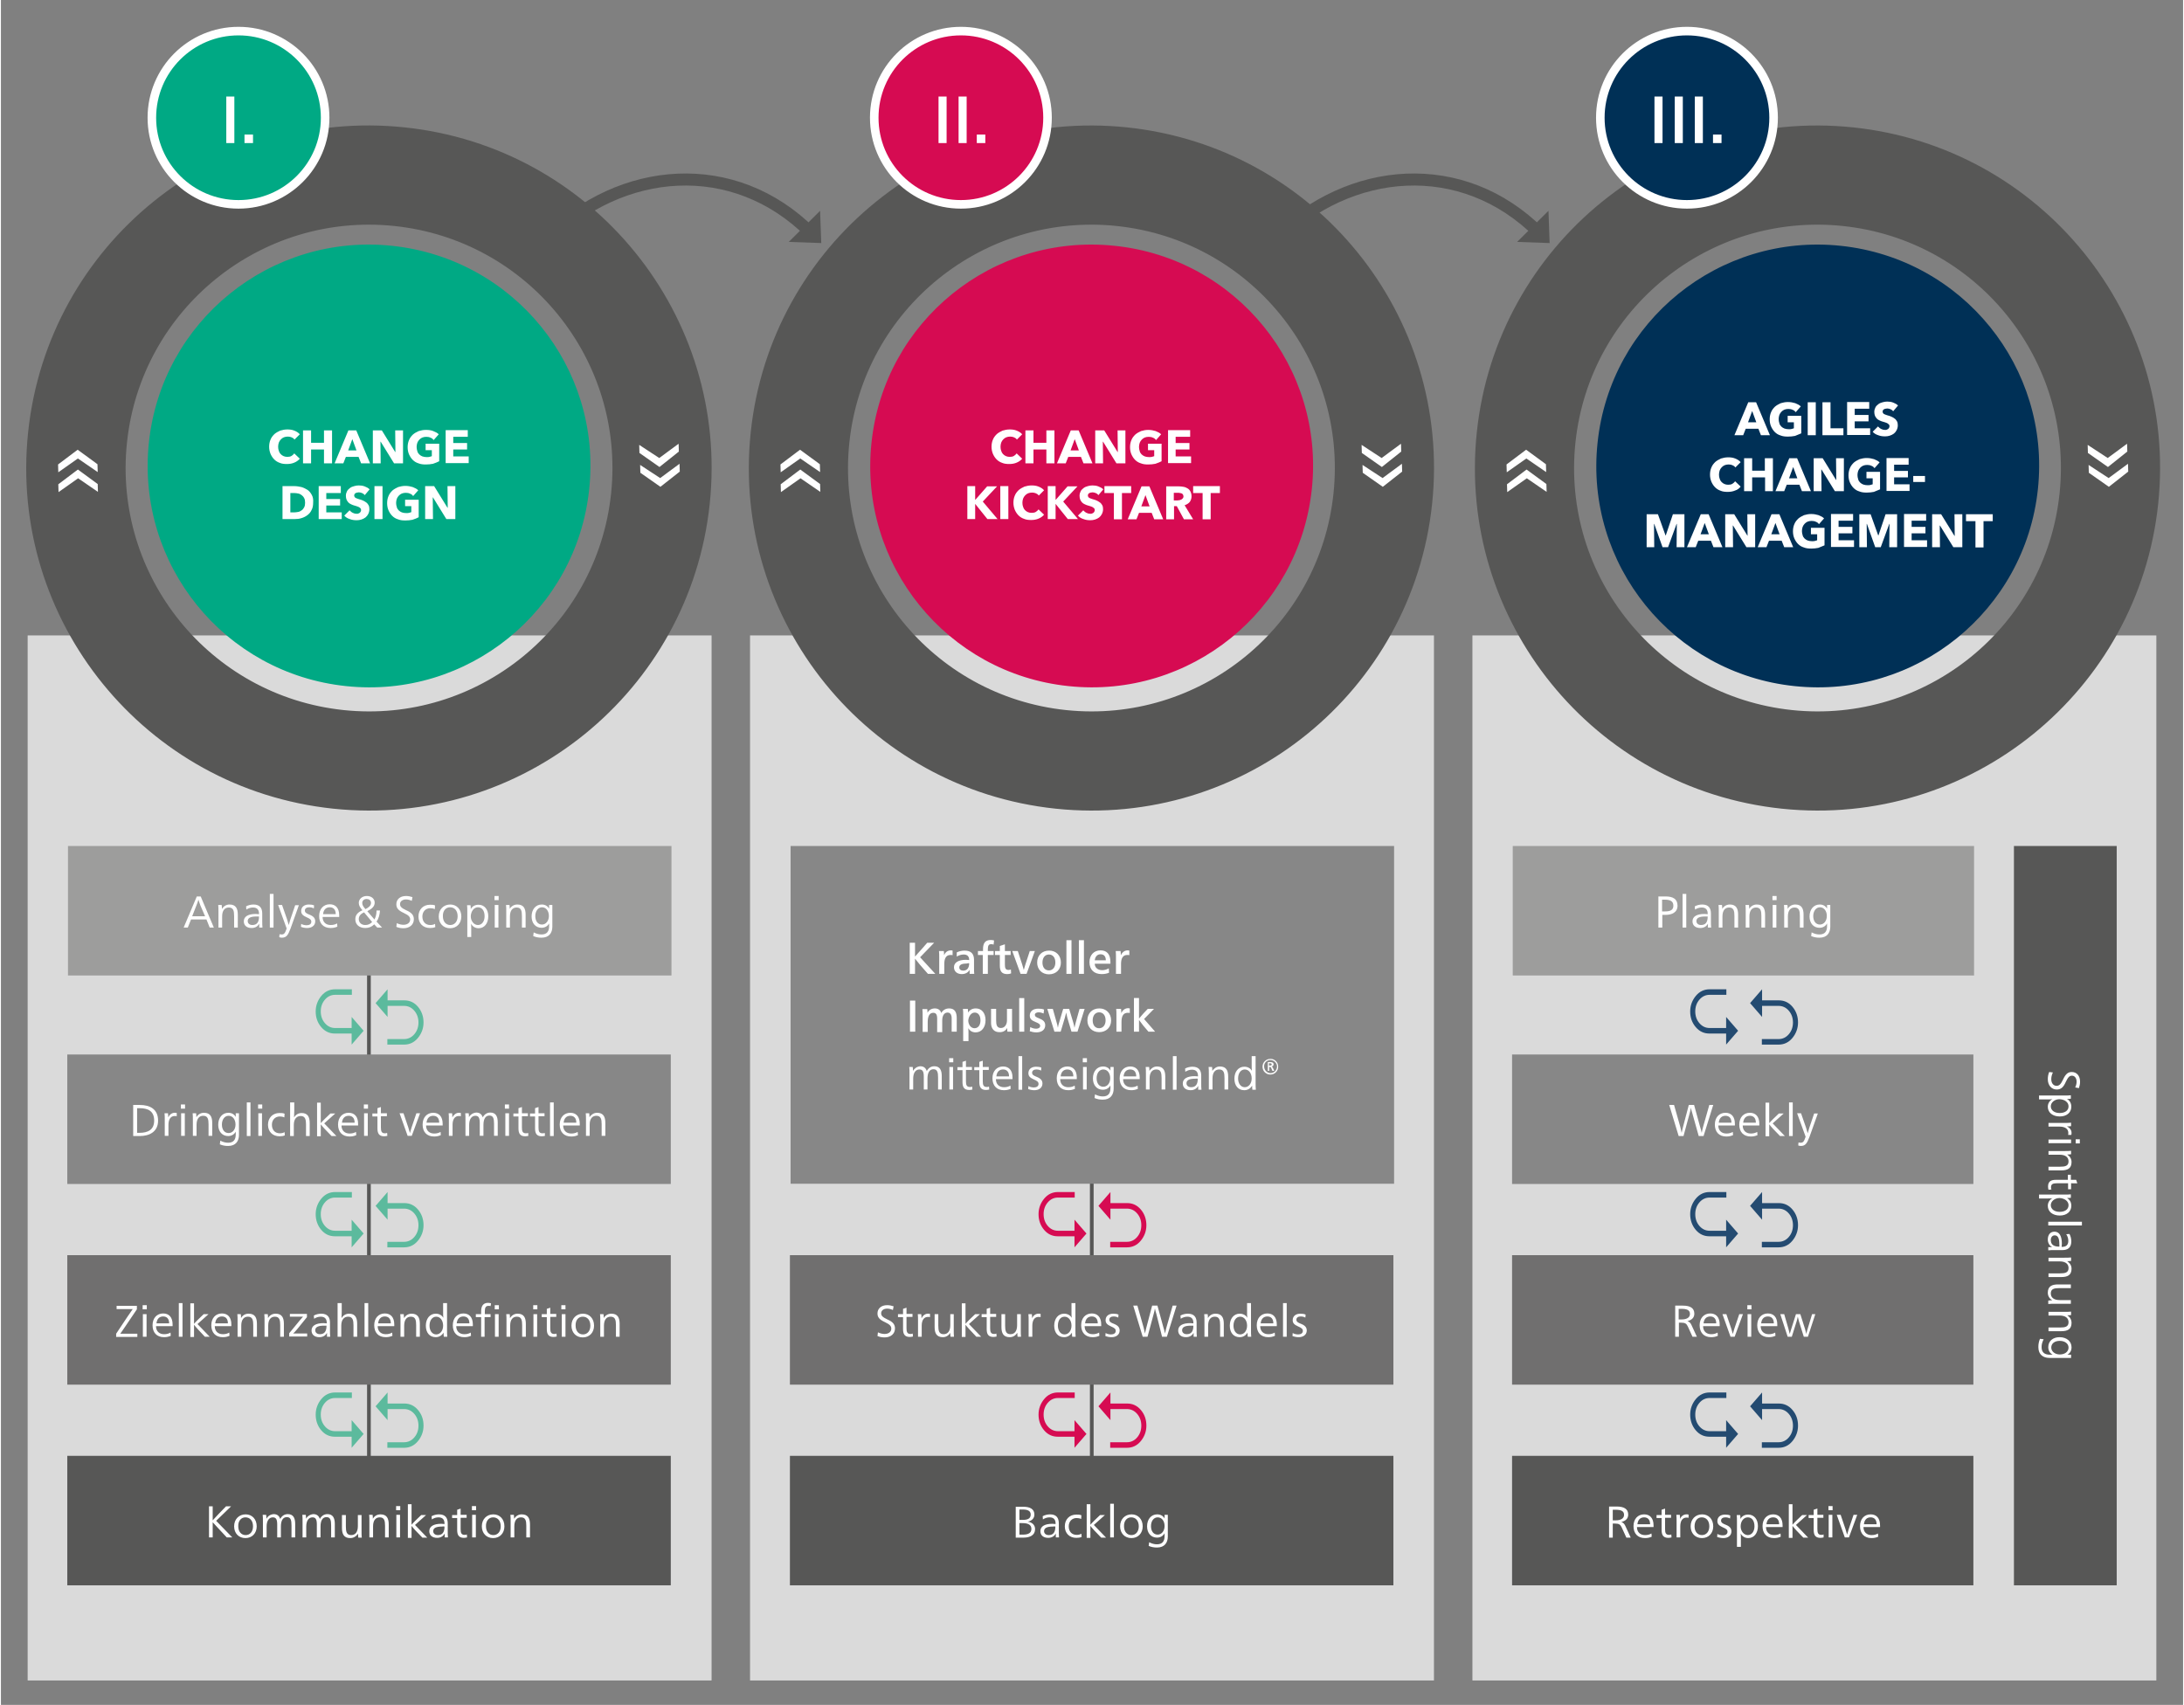 <?xml version="1.0" encoding="utf-8"?>
<svg xmlns="http://www.w3.org/2000/svg" xmlns:xlink="http://www.w3.org/1999/xlink" version="1.1" id="Ebene_1" x="0px" y="0px" width="374" height="292" viewBox="0 0 947 740" style="enable-background:new 0 0 947 740;" xml:space="preserve">
<rect x="0" y="0" width="947" height="740" fill="#808080" stroke="none"/>
<style type="text/css">
	.st0{fill:#DADADA;}
	.st1{fill:none;stroke:#575756;stroke-width:1.611;}
	.st2{clip-path:url(#SVGID_00000179620336503574077630000005587109592902241433_);fill:#575756;}
	.st3{clip-path:url(#SVGID_00000179620336503574077630000005587109592902241433_);fill:#00A984;}
	.st4{clip-path:url(#SVGID_00000179620336503574077630000005587109592902241433_);fill:#D60B52;}
	.st5{fill:#FFFFFF;}
	.st6{clip-path:url(#SVGID_00000024713157644537294580000010736096970365771905_);fill:#D60B52;}
	.st7{clip-path:url(#SVGID_00000024713157644537294580000010736096970365771905_);fill:none;stroke:#FFFFFF;stroke-width:3.713;}
	.st8{clip-path:url(#SVGID_00000153674438650566679710000011045319575782220167_);fill:#003056;}
	.st9{clip-path:url(#SVGID_00000153674438650566679710000011045319575782220167_);fill:none;stroke:#FFFFFF;stroke-width:3.713;}
	.st10{clip-path:url(#SVGID_00000117661025547713769300000015052058664124188590_);fill:#00A984;}
	.st11{clip-path:url(#SVGID_00000117661025547713769300000015052058664124188590_);fill:none;stroke:#FFFFFF;stroke-width:3.713;}
	.st12{clip-path:url(#SVGID_00000005977773137057388050000003314689541940121014_);fill:#003056;}
	.st13{clip-path:url(#SVGID_00000005977773137057388050000003314689541940121014_);fill:#FFFFFF;}
	.st14{fill:#9D9D9C;}
	.st15{fill:#878787;}
	.st16{fill:#706F6F;}
	.st17{fill:#575756;}
	.st18{clip-path:url(#SVGID_00000102514569035180686380000009916301716185186975_);fill:#5CBA9D;}
	.st19{clip-path:url(#SVGID_00000102514569035180686380000009916301716185186975_);fill:#FFFFFF;}
	.st20{clip-path:url(#SVGID_00000128481351265355520970000001534508016980626568_);fill:#244B71;}
	.st21{clip-path:url(#SVGID_00000128481351265355520970000001534508016980626568_);fill:#FFFFFF;}
	.st22{clip-path:url(#SVGID_00000002385679683329746300000004568063024798859676_);fill:#D60B52;}
	.st23{clip-path:url(#SVGID_00000002385679683329746300000004568063024798859676_);fill:#FFFFFF;}
	.st24{clip-path:url(#SVGID_00000089561203944294992630000010306393456140037013_);fill:#FFFFFF;}
	.st25{clip-path:url(#SVGID_00000171696476700586254860000000574942139750745493_);fill:none;stroke:#575756;stroke-width:5.228;}
	.st26{clip-path:url(#SVGID_00000171696476700586254860000000574942139750745493_);fill:#575756;}
	.st27{clip-path:url(#SVGID_00000129885903573631040710000011776824394408368263_);fill:none;stroke:#575756;stroke-width:5.228;}
	.st28{clip-path:url(#SVGID_00000129885903573631040710000011776824394408368263_);fill:#575756;}
</style>
<rect x="325.1" y="275.8" class="st0" width="296.8" height="453.6"/>
<line class="st1" x1="756.2" y1="407.3" x2="756.2" y2="661"/>
<rect x="638.6" y="275.8" class="st0" width="296.8" height="453.6"/>
<rect x="11.6" y="275.8" class="st0" width="296.8" height="453.6"/>
<g>
	<defs>
		<rect id="SVGID_1_" x="-11" y="6" width="970" height="724.2"/>
	</defs>
	<clipPath id="SVGID_00000070820818750005327940000008159327524935112357_">
		<use xlink:href="#SVGID_1_" style="overflow:visible;"/>
	</clipPath>
	<path style="clip-path:url(#SVGID_00000070820818750005327940000008159327524935112357_);fill:#575756;" d="M148.7,308.2   c-58-6.1-100.1-58.1-94-116.1c6.1-58,58.1-100.1,116.1-94c58,6.1,100.1,58.1,94,116.1C258.7,272.2,206.7,314.3,148.7,308.2    M144.2,351c81.7,8.6,154.8-50.7,163.4-132.3c8.6-81.7-50.7-154.8-132.3-163.4C93.6,46.6,20.4,105.9,11.8,187.6   S62.5,342.4,144.2,351"/>
	<path style="clip-path:url(#SVGID_00000070820818750005327940000008159327524935112357_);fill:#00A984;" d="M149.8,297.8   C97,292.3,58.7,245,64.2,192.2c5.5-52.8,52.8-91.1,105.6-85.5s91.1,52.8,85.5,105.6C249.8,265.1,202.5,303.4,149.8,297.8"/>
	<path style="clip-path:url(#SVGID_00000070820818750005327940000008159327524935112357_);fill:#575756;" d="M777.3,308.2   c-58-6.1-100.1-58.1-94-116.1c6.1-58,58.1-100.1,116.1-94c58,6.1,100.1,58.1,94,116.1C887.3,272.2,835.3,314.3,777.3,308.2    M772.8,351c81.7,8.6,154.8-50.7,163.4-132.3c8.6-81.7-50.7-154.8-132.3-163.4c-81.7-8.6-154.8,50.7-163.4,132.3   S691.1,342.4,772.8,351"/>
	<path style="clip-path:url(#SVGID_00000070820818750005327940000008159327524935112357_);fill:#575756;" d="M462.2,308.2   c-58-6.1-100.1-58.1-94-116.1c6.1-58,58.1-100.1,116.1-94c58,6.1,100.1,58.1,94,116.1S520.2,314.3,462.2,308.2 M457.7,351   c81.7,8.6,154.8-50.7,163.4-132.3c8.6-81.7-50.7-154.8-132.3-163.4c-81.7-8.6-154.8,50.7-163.4,132.3S376,342.4,457.7,351"/>
	<path style="clip-path:url(#SVGID_00000070820818750005327940000008159327524935112357_);fill:#D60B52;" d="M463.3,297.8   c-52.8-5.5-91.1-52.8-85.5-105.6c5.5-52.8,52.8-91.1,105.6-85.5c52.8,5.5,91.1,52.8,85.5,105.6C563.3,265.1,516,303.4,463.3,297.8"/>
</g>
<path class="st5" d="M670.6,204.9l-8.6-5.9l-8.5,6l-0.1-3.4l8.5-6.4l8.6,6.3L670.6,204.9z M670.8,213.5l-8.6-5.9l-8.5,6l-0.1-3.4  l8.5-6.4l8.6,6.3L670.8,213.5z M906,201.8l8.7,5.7l8.4-6.2l0.1,3.4l-8.4,6.6l-8.7-6.1L906,201.8z M905.6,193.1l8.7,5.7l8.4-6.2  l0.1,3.4l-8.4,6.7l-8.7-6.1L905.6,193.1z"/>
<path class="st5" d="M355.5,204.9l-8.6-5.9l-8.5,6l-0.1-3.4l8.5-6.4l8.6,6.3L355.5,204.9z M355.6,213.5l-8.6-5.9l-8.5,6l-0.1-3.4  l8.5-6.4l8.6,6.3L355.6,213.5z M590.9,201.8l8.7,5.7l8.4-6.2l0.1,3.4l-8.4,6.6l-8.7-6.1L590.9,201.8z M590.5,193.1l8.7,5.7l8.4-6.2  l0.1,3.4l-8.4,6.7l-8.7-6.1L590.5,193.1z"/>
<path class="st5" d="M42,204.9l-8.6-5.9l-8.5,6l-0.1-3.4l8.5-6.4l8.6,6.3L42,204.9z M42.1,213.5l-8.6-5.9l-8.5,6l-0.1-3.4l8.5-6.4  l8.6,6.3L42.1,213.5z M277.4,201.8l8.7,5.7l8.4-6.2l0.1,3.4l-8.4,6.6l-8.7-6.1L277.4,201.8z M277,193.1l8.7,5.7l8.4-6.2l0.1,3.4  l-8.4,6.7l-8.7-6.1L277,193.1z"/>
<g>
	<defs>
		<rect id="SVGID_00000065794070236117069360000014141845623862167197_" x="-11" y="6" width="970" height="724.2"/>
	</defs>
	<clipPath id="SVGID_00000047021939040265084680000007889505606800275116_">
		<use xlink:href="#SVGID_00000065794070236117069360000014141845623862167197_" style="overflow:visible;"/>
	</clipPath>
	<path style="clip-path:url(#SVGID_00000047021939040265084680000007889505606800275116_);fill:#D60B52;" d="M416.6,88.6   c20.8,0,37.6-16.8,37.6-37.6c0-20.8-16.8-37.6-37.6-37.6s-37.6,16.8-37.6,37.6C379.1,71.8,395.9,88.6,416.6,88.6"/>
	
		<circle style="clip-path:url(#SVGID_00000047021939040265084680000007889505606800275116_);fill:none;stroke:#FFFFFF;stroke-width:3.713;" cx="416.6" cy="51.1" r="37.6"/>
</g>
<path class="st5" d="M427.2,58.4h-3.7v3.7h3.7V58.4z M419.1,41.9h-3.5v20.2h3.5V41.9z M410.4,41.9h-3.5v20.2h3.5V41.9z"/>
<g>
	<defs>
		<rect id="SVGID_00000063608886165222135060000010186382203634986166_" x="-11" y="6" width="970" height="724.2"/>
	</defs>
	<clipPath id="SVGID_00000163762079898286164860000012749774578612769684_">
		<use xlink:href="#SVGID_00000063608886165222135060000010186382203634986166_" style="overflow:visible;"/>
	</clipPath>
	<path style="clip-path:url(#SVGID_00000163762079898286164860000012749774578612769684_);fill:#003056;" d="M731.7,88.6   c20.8,0,37.6-16.8,37.6-37.6c0-20.8-16.8-37.6-37.6-37.6c-20.8,0-37.6,16.8-37.6,37.6C694.2,71.8,711,88.6,731.7,88.6"/>
	
		<circle style="clip-path:url(#SVGID_00000163762079898286164860000012749774578612769684_);fill:none;stroke:#FFFFFF;stroke-width:3.713;" cx="731.7" cy="51.1" r="37.6"/>
</g>
<path class="st5" d="M746.7,58.4H743v3.7h3.7V58.4z M738.6,41.9h-3.5v20.2h3.5V41.9z M729.9,41.9h-3.5v20.2h3.5V41.9z M721.1,41.9  h-3.5v20.2h3.5V41.9z"/>
<g>
	<defs>
		<rect id="SVGID_00000132788925516322875760000004330732884533569921_" x="-11" y="6" width="970" height="724.2"/>
	</defs>
	<clipPath id="SVGID_00000023959754630530375240000015316225069547225769_">
		<use xlink:href="#SVGID_00000132788925516322875760000004330732884533569921_" style="overflow:visible;"/>
	</clipPath>
	<path style="clip-path:url(#SVGID_00000023959754630530375240000015316225069547225769_);fill:#00A984;" d="M103.1,88.6   c20.8,0,37.6-16.8,37.6-37.6c0-20.8-16.8-37.6-37.6-37.6S65.6,30.3,65.6,51.1C65.6,71.8,82.4,88.6,103.1,88.6"/>
	
		<circle style="clip-path:url(#SVGID_00000023959754630530375240000015316225069547225769_);fill:none;stroke:#FFFFFF;stroke-width:3.713;" cx="103.1" cy="51.1" r="37.6"/>
</g>
<path class="st5" d="M109.4,58.4h-3.7v3.7h3.7V58.4z M101.3,41.9h-3.5v20.2h3.5V41.9z"/>
<g>
	<defs>
		<rect id="SVGID_00000172399110216439250220000012663115529922485903_" x="-11" y="6" width="970" height="724.2"/>
	</defs>
	<clipPath id="SVGID_00000136389724657984517480000000589820872924869558_">
		<use xlink:href="#SVGID_00000172399110216439250220000012663115529922485903_" style="overflow:visible;"/>
	</clipPath>
	<path style="clip-path:url(#SVGID_00000136389724657984517480000000589820872924869558_);fill:#003056;" d="M778.4,297.8   c-52.8-5.5-91.1-52.8-85.5-105.6c5.5-52.8,52.8-91.1,105.6-85.5s91.1,52.8,85.5,105.6C878.4,265.1,831.2,303.4,778.4,297.8"/>
	<path style="clip-path:url(#SVGID_00000136389724657984517480000000589820872924869558_);fill:#FFFFFF;" d="M197.2,225.4V211h-3.4   l0.1,9.4h-0.1l-5.8-9.4h-3.9v14.3h3.4l-0.1-9.4h0.1l5.8,9.4H197.2z M181.3,224.5v-7.6h-5.9v2.8h2.7v2.6c-0.3,0.1-0.6,0.2-1,0.3   c-0.4,0.1-0.7,0.1-1.2,0.1c-0.7,0-1.3-0.1-1.9-0.3c-0.5-0.2-1-0.5-1.4-0.9c-0.4-0.4-0.7-0.9-0.8-1.4c-0.2-0.6-0.3-1.2-0.3-1.8   c0-0.6,0.1-1.2,0.3-1.8c0.2-0.5,0.5-1,0.9-1.4c0.4-0.4,0.8-0.7,1.3-0.9c0.5-0.2,1.1-0.3,1.7-0.3c0.7,0,1.3,0.1,1.9,0.4   c0.6,0.2,1,0.6,1.3,1l2.2-2.5c-0.6-0.6-1.4-1-2.4-1.4c-1-0.3-2-0.5-3.2-0.5c-1.1,0-2.1,0.2-3.1,0.5c-0.9,0.4-1.8,0.9-2.5,1.5   c-0.7,0.7-1.3,1.4-1.7,2.4c-0.4,0.9-0.6,2-0.6,3.1c0,1.1,0.2,2.2,0.6,3.1c0.4,0.9,0.9,1.7,1.6,2.4c0.7,0.7,1.5,1.2,2.5,1.5   c1,0.4,2,0.5,3.2,0.5c1.1,0,2.1-0.1,3.1-0.3C179.8,225.2,180.6,224.9,181.3,224.5 M165.6,211h-3.5v14.3h3.5V211z M160,212.4   c-0.6-0.6-1.4-1-2.2-1.3c-0.8-0.3-1.7-0.4-2.5-0.4c-0.7,0-1.3,0.1-2,0.3c-0.7,0.2-1.3,0.4-1.8,0.8c-0.5,0.4-1,0.8-1.3,1.4   c-0.3,0.6-0.5,1.2-0.5,2c0,0.6,0.1,1.2,0.3,1.7c0.2,0.5,0.5,0.8,0.8,1.2c0.3,0.3,0.7,0.6,1.2,0.8c0.4,0.2,0.9,0.4,1.3,0.5   c0.5,0.1,0.9,0.3,1.3,0.4c0.4,0.1,0.7,0.3,0.9,0.4s0.4,0.3,0.6,0.5c0.1,0.2,0.2,0.4,0.2,0.7c0,0.3-0.1,0.5-0.2,0.7   c-0.1,0.2-0.3,0.4-0.4,0.5c-0.2,0.1-0.4,0.2-0.6,0.3c-0.2,0.1-0.5,0.1-0.7,0.1c-0.6,0-1.1-0.1-1.7-0.4c-0.6-0.3-1-0.7-1.4-1.1   l-2.3,2.3c0.6,0.7,1.4,1.2,2.4,1.5c1,0.4,2,0.5,3,0.5c0.7,0,1.4-0.1,2-0.3c0.7-0.2,1.2-0.5,1.8-0.9c0.5-0.4,0.9-0.9,1.2-1.5   c0.3-0.6,0.5-1.3,0.5-2.1c0-0.7-0.1-1.3-0.4-1.8c-0.3-0.5-0.6-0.9-1.1-1.2c-0.4-0.3-0.9-0.6-1.4-0.8c-0.5-0.2-1-0.4-1.5-0.5   c-0.3-0.1-0.6-0.2-0.9-0.3c-0.3-0.1-0.5-0.2-0.7-0.3c-0.2-0.1-0.3-0.3-0.4-0.4c-0.1-0.2-0.2-0.4-0.2-0.6c0-0.3,0.1-0.5,0.2-0.7   c0.1-0.2,0.3-0.3,0.5-0.4c0.2-0.1,0.4-0.2,0.6-0.2c0.2,0,0.5-0.1,0.7-0.1c0.4,0,0.9,0.1,1.4,0.3c0.5,0.2,0.9,0.5,1.2,0.9L160,212.4   z M147.9,225.4v-3h-6.7v-3h6v-2.8h-6V214h6.3V211h-9.6v14.3H147.9z M131.6,220.2c-0.3,0.5-0.6,1-1.1,1.3c-0.4,0.3-0.9,0.6-1.5,0.7   c-0.6,0.1-1.2,0.2-1.8,0.2h-1.6V214h1.7c0.6,0,1.2,0.1,1.7,0.2c0.6,0.1,1.1,0.4,1.5,0.7c0.4,0.3,0.8,0.7,1.1,1.3   c0.3,0.5,0.4,1.2,0.4,2C132,219,131.9,219.6,131.6,220.2 M134.9,214.8c-0.5-0.9-1.1-1.7-1.9-2.2c-0.8-0.5-1.6-0.9-2.6-1.2   c-1-0.2-2-0.4-3-0.4h-5.2v14.3h5.3c1,0,2-0.1,2.9-0.4c1-0.3,1.8-0.7,2.6-1.3c0.8-0.6,1.4-1.3,1.8-2.2c0.5-0.9,0.7-2,0.7-3.3   C135.6,216.8,135.4,215.7,134.9,214.8"/>
	<path style="clip-path:url(#SVGID_00000136389724657984517480000000589820872924869558_);fill:#FFFFFF;" d="M203,201.1v-3h-6.7v-3   h6v-2.8h-6v-2.7h6.3v-2.9H193v14.3H203z M190.2,200.2v-7.6h-5.9v2.8h2.7v2.6c-0.3,0.1-0.6,0.2-1,0.3c-0.4,0.1-0.7,0.1-1.2,0.1   c-0.7,0-1.3-0.1-1.9-0.3c-0.5-0.2-1-0.5-1.4-0.9c-0.4-0.4-0.7-0.9-0.8-1.4c-0.2-0.6-0.3-1.2-0.3-1.8c0-0.6,0.1-1.2,0.3-1.8   c0.2-0.5,0.5-1,0.9-1.4c0.4-0.4,0.8-0.7,1.3-0.9c0.5-0.2,1.1-0.3,1.7-0.3c0.7,0,1.3,0.1,1.9,0.4c0.6,0.2,1,0.6,1.3,1l2.2-2.5   c-0.6-0.6-1.4-1-2.4-1.4s-2-0.5-3.2-0.5c-1.1,0-2.1,0.2-3.1,0.5c-0.9,0.4-1.8,0.9-2.5,1.5c-0.7,0.7-1.3,1.4-1.7,2.4   c-0.4,0.9-0.6,2-0.6,3.1c0,1.1,0.2,2.2,0.6,3.1c0.4,0.9,0.9,1.7,1.6,2.4c0.7,0.7,1.5,1.2,2.5,1.5c1,0.4,2,0.5,3.2,0.5   c1.1,0,2.1-0.1,3.1-0.3C188.6,200.9,189.5,200.6,190.2,200.2 M174.5,201.1v-14.3h-3.4l0.1,9.4h-0.1l-5.8-9.4h-3.9v14.3h3.4   l-0.1-9.4h0.1l5.8,9.4H174.5z M154.3,195.5h-3.6l1.8-4.9L154.3,195.5z M160.2,201.1l-6-14.3h-3.4l-6,14.3h3.8l1.1-2.8h5.5l1.1,2.8   H160.2z M143.7,201.1v-14.3h-3.5v5.4h-5.6v-5.4h-3.5v14.3h3.5v-6h5.6v6H143.7z M129.7,199.1l-2.4-2.3c-0.3,0.4-0.7,0.8-1.2,1.1   c-0.5,0.3-1.1,0.4-1.8,0.4c-0.6,0-1.1-0.1-1.6-0.3c-0.5-0.2-0.9-0.5-1.3-0.9c-0.4-0.4-0.6-0.8-0.8-1.4c-0.2-0.5-0.3-1.1-0.3-1.8   c0-0.6,0.1-1.2,0.3-1.8c0.2-0.5,0.5-1,0.9-1.4c0.4-0.4,0.8-0.7,1.3-0.9c0.5-0.2,1.1-0.3,1.7-0.3c0.6,0,1.1,0.1,1.6,0.3   c0.5,0.2,1,0.5,1.3,1l2.3-2.3c-0.6-0.7-1.4-1.2-2.4-1.6c-1-0.4-2-0.5-3-0.5c-1.1,0-2.1,0.2-3.1,0.5c-0.9,0.4-1.8,0.9-2.5,1.5   c-0.7,0.7-1.3,1.4-1.7,2.4c-0.4,0.9-0.6,2-0.6,3.1c0,1.1,0.2,2.1,0.6,3.1c0.4,0.9,0.9,1.7,1.6,2.4c0.7,0.7,1.5,1.2,2.4,1.5   c0.9,0.4,2,0.5,3.1,0.5c1.2,0,2.3-0.2,3.2-0.6C128.3,200.4,129.1,199.8,129.7,199.1"/>
	<path style="clip-path:url(#SVGID_00000136389724657984517480000000589820872924869558_);fill:#FFFFFF;" d="M529,214v-3h-11.6v3   h4.1v11.4h3.5V214H529z M512.9,216.3c-0.2,0.2-0.4,0.4-0.6,0.5c-0.2,0.1-0.5,0.2-0.8,0.3c-0.3,0-0.6,0.1-0.9,0.1H509v-3.3h1.9   c0.3,0,0.5,0,0.8,0.1c0.3,0,0.5,0.1,0.8,0.2c0.2,0.1,0.4,0.3,0.5,0.5c0.1,0.2,0.2,0.5,0.2,0.8C513.2,215.8,513.1,216.1,512.9,216.3    M517.4,225.4l-3.7-6.1c0.9-0.3,1.7-0.8,2.2-1.4c0.5-0.7,0.8-1.5,0.8-2.5c0-0.8-0.2-1.5-0.5-2.1c-0.3-0.6-0.7-1-1.2-1.3   c-0.5-0.3-1.1-0.6-1.8-0.7c-0.7-0.1-1.3-0.2-2-0.2h-5.5v14.3h3.4v-5.7h1.2l3.1,5.7H517.4z M498.5,219.8h-3.6l1.8-4.9L498.5,219.8z    M504.4,225.4l-6-14.3h-3.4l-6,14.3h3.8l1.1-2.8h5.5l1.1,2.8H504.4z M490.5,214v-3h-11.6v3h4.1v11.4h3.5V214H490.5z M478.4,212.4   c-0.6-0.6-1.4-1-2.2-1.3c-0.8-0.3-1.7-0.4-2.5-0.4c-0.7,0-1.3,0.1-2,0.3c-0.7,0.2-1.3,0.4-1.8,0.8c-0.5,0.4-1,0.8-1.3,1.4   c-0.3,0.6-0.5,1.2-0.5,2c0,0.6,0.1,1.2,0.3,1.7c0.2,0.5,0.5,0.8,0.8,1.2c0.3,0.3,0.7,0.6,1.2,0.8c0.4,0.2,0.9,0.4,1.3,0.5   c0.5,0.1,0.9,0.3,1.3,0.4c0.4,0.1,0.7,0.3,0.9,0.4c0.2,0.2,0.4,0.3,0.6,0.5c0.1,0.2,0.2,0.4,0.2,0.7c0,0.3-0.1,0.5-0.2,0.7   c-0.1,0.2-0.3,0.4-0.4,0.5c-0.2,0.1-0.4,0.2-0.6,0.3c-0.2,0.1-0.5,0.1-0.7,0.1c-0.6,0-1.1-0.1-1.7-0.4c-0.6-0.3-1-0.7-1.4-1.1   l-2.3,2.3c0.6,0.7,1.4,1.2,2.4,1.5c1,0.4,2,0.5,3,0.5c0.7,0,1.4-0.1,2-0.3c0.7-0.2,1.2-0.5,1.8-0.9c0.5-0.4,0.9-0.9,1.2-1.5   c0.3-0.6,0.5-1.3,0.5-2.1c0-0.7-0.1-1.3-0.4-1.8c-0.3-0.5-0.6-0.9-1.1-1.2c-0.4-0.3-0.9-0.6-1.4-0.8c-0.5-0.2-1-0.4-1.5-0.5   c-0.3-0.1-0.6-0.2-0.9-0.3c-0.3-0.1-0.5-0.2-0.7-0.3c-0.2-0.1-0.3-0.3-0.4-0.4c-0.1-0.2-0.2-0.4-0.2-0.6c0-0.3,0.1-0.5,0.2-0.7   c0.1-0.2,0.3-0.3,0.5-0.4c0.2-0.1,0.4-0.2,0.6-0.2c0.2,0,0.5-0.1,0.7-0.1c0.4,0,0.9,0.1,1.4,0.3c0.5,0.2,0.9,0.5,1.2,0.9   L478.4,212.4z M467.5,225.4l-6.5-7.7l6.2-6.6h-4.3l-5.1,5.8h-0.1V211h-3.4v14.3h3.4v-6.6h0l5.3,6.6H467.5z M452.7,223.4l-2.4-2.3   c-0.3,0.4-0.7,0.8-1.2,1.1c-0.5,0.3-1.1,0.4-1.8,0.4c-0.6,0-1.1-0.1-1.6-0.3c-0.5-0.2-0.9-0.5-1.3-0.9c-0.4-0.4-0.6-0.8-0.8-1.4   c-0.2-0.5-0.3-1.1-0.3-1.8c0-0.6,0.1-1.2,0.3-1.8c0.2-0.5,0.5-1,0.9-1.4c0.4-0.4,0.8-0.7,1.3-0.9c0.5-0.2,1.1-0.3,1.7-0.3   c0.6,0,1.1,0.1,1.6,0.3c0.5,0.2,1,0.5,1.3,1l2.3-2.3c-0.6-0.7-1.4-1.2-2.4-1.6c-1-0.4-2-0.5-3-0.5c-1.1,0-2.1,0.2-3.1,0.5   c-0.9,0.4-1.8,0.9-2.5,1.5c-0.7,0.7-1.3,1.4-1.7,2.4c-0.4,0.9-0.6,2-0.6,3.1c0,1.1,0.2,2.1,0.6,3.1c0.4,0.9,0.9,1.7,1.6,2.4   c0.7,0.7,1.5,1.2,2.4,1.5c0.9,0.4,2,0.5,3.1,0.5c1.2,0,2.3-0.2,3.2-0.6C451.3,224.7,452.1,224.1,452.7,223.4 M437.2,211h-3.5v14.3   h3.5V211z M432.6,225.4l-6.5-7.7l6.2-6.6h-4.3l-5.1,5.8h-0.1V211h-3.4v14.3h3.4v-6.6h0l5.3,6.6H432.6z"/>
	<path style="clip-path:url(#SVGID_00000136389724657984517480000000589820872924869558_);fill:#FFFFFF;" d="M516.5,201.1v-3h-6.7   v-3h6v-2.8h-6v-2.7h6.3v-2.9h-9.6v14.3H516.5z M503.7,200.2v-7.6h-5.9v2.8h2.7v2.6c-0.3,0.1-0.6,0.2-1,0.3   c-0.4,0.1-0.7,0.1-1.2,0.1c-0.7,0-1.3-0.1-1.9-0.3c-0.5-0.2-1-0.5-1.4-0.9c-0.4-0.4-0.7-0.9-0.8-1.4c-0.2-0.6-0.3-1.2-0.3-1.8   c0-0.6,0.1-1.2,0.3-1.8c0.2-0.5,0.5-1,0.9-1.4c0.4-0.4,0.8-0.7,1.3-0.9c0.5-0.2,1.1-0.3,1.7-0.3c0.7,0,1.3,0.1,1.9,0.4   c0.6,0.2,1,0.6,1.3,1l2.2-2.5c-0.6-0.6-1.4-1-2.4-1.4c-1-0.3-2-0.5-3.2-0.5c-1.1,0-2.1,0.2-3.1,0.5c-0.9,0.4-1.8,0.9-2.5,1.5   c-0.7,0.7-1.3,1.4-1.7,2.4c-0.4,0.9-0.6,2-0.6,3.1c0,1.1,0.2,2.2,0.6,3.1c0.4,0.9,0.9,1.7,1.6,2.4c0.7,0.7,1.5,1.2,2.5,1.5   c1,0.4,2,0.5,3.2,0.5c1.1,0,2.1-0.1,3.1-0.3C502.1,200.9,503,200.6,503.7,200.2 M488,201.1v-14.3h-3.4l0.1,9.4h-0.1l-5.8-9.4h-3.9   v14.3h3.4l-0.1-9.4h0.1l5.8,9.4H488z M467.8,195.5h-3.6l1.8-4.9L467.8,195.5z M473.7,201.1l-6-14.3h-3.4l-6,14.3h3.8l1.1-2.8h5.5   l1.1,2.8H473.7z M457.2,201.1v-14.3h-3.5v5.4h-5.6v-5.4h-3.5v14.3h3.5v-6h5.6v6H457.2z M443.2,199.1l-2.4-2.3   c-0.3,0.4-0.7,0.8-1.2,1.1c-0.5,0.3-1.1,0.4-1.8,0.4c-0.6,0-1.1-0.1-1.6-0.3c-0.5-0.2-0.9-0.5-1.3-0.9c-0.4-0.4-0.6-0.8-0.8-1.4   c-0.2-0.5-0.3-1.1-0.3-1.8c0-0.6,0.1-1.2,0.3-1.8c0.2-0.5,0.5-1,0.9-1.4c0.4-0.4,0.8-0.7,1.3-0.9c0.5-0.2,1.1-0.3,1.7-0.3   c0.6,0,1.1,0.1,1.6,0.3c0.5,0.2,1,0.5,1.3,1l2.3-2.3c-0.6-0.7-1.4-1.2-2.4-1.6c-1-0.4-2-0.5-3-0.5c-1.1,0-2.1,0.2-3.1,0.5   c-0.9,0.4-1.8,0.9-2.5,1.5c-0.7,0.7-1.3,1.4-1.7,2.4c-0.4,0.9-0.6,2-0.6,3.1c0,1.1,0.2,2.1,0.6,3.1c0.4,0.9,0.9,1.7,1.6,2.4   c0.7,0.7,1.5,1.2,2.4,1.5c0.9,0.4,2,0.5,3.1,0.5c1.2,0,2.3-0.2,3.2-0.6C441.8,200.4,442.6,199.8,443.2,199.1"/>
	<path style="clip-path:url(#SVGID_00000136389724657984517480000000589820872924869558_);fill:#FFFFFF;" d="M864.4,226.2v-3h-11.6   v3h4.1v11.4h3.5v-11.4H864.4z M851.2,237.5v-14.3h-3.4l0.1,9.4h-0.1l-5.8-9.4h-3.9v14.3h3.4l-0.1-9.4h0.1l5.8,9.4H851.2z    M835.9,237.5v-3h-6.7v-3h6v-2.8h-6v-2.7h6.3v-2.9h-9.6v14.3H835.9z M822.9,237.5v-14.3h-5l-3.1,9.2h-0.1l-3.3-9.2h-4.9v14.3h3.3   l-0.1-10.1h0.1l3.6,10.1h2.4l3.7-10.1h0.1l-0.1,10.1H822.9z M804.2,237.5v-3h-6.7v-3h6v-2.8h-6v-2.7h6.3v-2.9h-9.6v14.3H804.2z    M791.4,236.7v-7.6h-5.9v2.8h2.7v2.6c-0.3,0.1-0.6,0.2-1,0.3c-0.4,0.1-0.7,0.1-1.2,0.1c-0.7,0-1.3-0.1-1.9-0.3   c-0.5-0.2-1-0.5-1.4-0.9c-0.4-0.4-0.7-0.9-0.8-1.4c-0.2-0.6-0.3-1.2-0.3-1.8c0-0.6,0.1-1.2,0.3-1.8c0.2-0.5,0.5-1,0.9-1.4   c0.4-0.4,0.8-0.7,1.3-0.9c0.5-0.2,1.1-0.3,1.7-0.3c0.7,0,1.3,0.1,1.9,0.4c0.6,0.2,1,0.6,1.3,1l2.2-2.5c-0.6-0.6-1.4-1-2.4-1.4   c-1-0.3-2-0.5-3.2-0.5c-1.1,0-2.1,0.2-3.1,0.5c-0.9,0.4-1.8,0.9-2.5,1.5c-0.7,0.7-1.3,1.4-1.7,2.4c-0.4,0.9-0.6,2-0.6,3.1   c0,1.1,0.2,2.2,0.6,3.1c0.4,0.9,0.9,1.7,1.6,2.4c0.7,0.7,1.5,1.2,2.5,1.5c1,0.4,2,0.5,3.2,0.5c1.1,0,2.1-0.1,3.1-0.3   C789.9,237.3,790.7,237,791.4,236.7 M771.9,231.9h-3.6l1.8-4.9L771.9,231.9z M777.8,237.5l-6-14.3h-3.4l-6,14.3h3.8l1.1-2.8h5.5   l1.1,2.8H777.8z M761.3,237.5v-14.3h-3.4l0.1,9.4H758l-5.8-9.4h-3.9v14.3h3.4l-0.1-9.4h0.1l5.8,9.4H761.3z M741.2,231.9h-3.6   l1.8-4.9L741.2,231.9z M747.1,237.5l-6-14.3h-3.4l-6,14.3h3.8l1.1-2.8h5.5l1.1,2.8H747.1z M730.6,237.5v-14.3h-5l-3.1,9.2h-0.1   l-3.3-9.2h-4.9v14.3h3.3l-0.1-10.1h0.1l3.6,10.1h2.4l3.7-10.1h0.1l-0.1,10.1H730.6z"/>
	<path style="clip-path:url(#SVGID_00000136389724657984517480000000589820872924869558_);fill:#FFFFFF;" d="M835,206.6h-5.1v2.6   h5.1V206.6z M828.3,213.2v-3h-6.7v-3h6v-2.8h-6v-2.7h6.3v-2.9h-9.6v14.3H828.3z M815.5,212.4v-7.6h-5.9v2.8h2.7v2.6   c-0.3,0.1-0.6,0.2-1,0.3c-0.4,0.1-0.7,0.1-1.2,0.1c-0.7,0-1.3-0.1-1.9-0.3c-0.5-0.2-1-0.5-1.4-0.9c-0.4-0.4-0.7-0.9-0.8-1.4   c-0.2-0.6-0.3-1.2-0.3-1.8c0-0.6,0.1-1.2,0.3-1.8c0.2-0.5,0.5-1,0.9-1.4c0.4-0.4,0.8-0.7,1.3-0.9c0.5-0.2,1.1-0.3,1.7-0.3   c0.7,0,1.3,0.1,1.9,0.4c0.6,0.2,1,0.6,1.3,1l2.2-2.5c-0.6-0.6-1.4-1-2.4-1.4c-1-0.3-2-0.5-3.2-0.5c-1.1,0-2.1,0.2-3.1,0.5   c-0.9,0.4-1.8,0.9-2.5,1.5c-0.7,0.7-1.3,1.4-1.7,2.4c-0.4,0.9-0.6,2-0.6,3.1c0,1.1,0.2,2.2,0.6,3.1c0.4,0.9,0.9,1.7,1.6,2.4   c0.7,0.7,1.5,1.2,2.5,1.5c1,0.4,2,0.5,3.2,0.5c1.1,0,2.1-0.1,3.1-0.3C814,213,814.8,212.7,815.5,212.4 M799.8,213.2v-14.3h-3.4   l0.1,9.4h-0.1l-5.8-9.4h-3.9v14.3h3.4l-0.1-9.4h0.1l5.8,9.4H799.8z M779.6,207.6H776l1.8-4.9L779.6,207.6z M785.5,213.2l-6-14.3   h-3.4l-6,14.3h3.8l1.1-2.8h5.5l1.1,2.8H785.5z M769,213.2v-14.3h-3.5v5.4H760v-5.4h-3.5v14.3h3.5v-6h5.6v6H769z M755,211.2   l-2.4-2.3c-0.3,0.4-0.7,0.8-1.2,1.1c-0.5,0.3-1.1,0.4-1.8,0.4c-0.6,0-1.1-0.1-1.6-0.3c-0.5-0.2-0.9-0.5-1.3-0.9   c-0.4-0.4-0.6-0.8-0.8-1.4c-0.2-0.5-0.3-1.1-0.3-1.8c0-0.6,0.1-1.2,0.3-1.8c0.2-0.5,0.5-1,0.9-1.4c0.4-0.4,0.8-0.7,1.3-0.9   c0.5-0.2,1.1-0.3,1.7-0.3c0.6,0,1.1,0.1,1.6,0.3c0.5,0.2,1,0.5,1.3,1l2.3-2.3c-0.6-0.7-1.4-1.2-2.4-1.6c-1-0.4-2-0.5-3-0.5   c-1.1,0-2.1,0.2-3.1,0.5c-0.9,0.4-1.8,0.9-2.5,1.5c-0.7,0.7-1.3,1.4-1.7,2.4c-0.4,0.9-0.6,2-0.6,3.1c0,1.1,0.2,2.1,0.6,3.1   c0.4,0.9,0.9,1.7,1.6,2.4c0.7,0.7,1.5,1.2,2.4,1.5c0.9,0.4,2,0.5,3.1,0.5c1.2,0,2.3-0.2,3.2-0.6C753.6,212.6,754.4,212,755,211.2"/>
	<path style="clip-path:url(#SVGID_00000136389724657984517480000000589820872924869558_);fill:#FFFFFF;" d="M823.3,176   c-0.6-0.6-1.4-1-2.2-1.3c-0.8-0.3-1.7-0.4-2.5-0.4c-0.7,0-1.3,0.1-2,0.3c-0.7,0.2-1.3,0.4-1.8,0.8c-0.5,0.4-1,0.8-1.3,1.4   c-0.3,0.6-0.5,1.2-0.5,2c0,0.6,0.1,1.2,0.3,1.7c0.2,0.5,0.5,0.8,0.8,1.2c0.3,0.3,0.7,0.6,1.2,0.8c0.4,0.2,0.9,0.4,1.3,0.5   c0.5,0.1,0.9,0.3,1.3,0.4c0.4,0.1,0.7,0.3,0.9,0.4c0.2,0.2,0.4,0.3,0.6,0.5c0.1,0.2,0.2,0.4,0.2,0.7c0,0.3-0.1,0.5-0.2,0.7   c-0.1,0.2-0.3,0.4-0.4,0.5c-0.2,0.1-0.4,0.2-0.6,0.3c-0.2,0.1-0.5,0.1-0.7,0.1c-0.6,0-1.1-0.1-1.7-0.4c-0.6-0.3-1-0.7-1.4-1.1   l-2.3,2.3c0.6,0.7,1.4,1.2,2.4,1.5c1,0.4,2,0.5,3,0.5c0.7,0,1.4-0.1,2-0.3c0.7-0.2,1.2-0.5,1.8-0.9c0.5-0.4,0.9-0.9,1.2-1.5   c0.3-0.6,0.5-1.3,0.5-2.1c0-0.7-0.1-1.3-0.4-1.8c-0.3-0.5-0.6-0.9-1.1-1.2c-0.4-0.3-0.9-0.6-1.4-0.8c-0.5-0.2-1-0.4-1.5-0.5   c-0.3-0.1-0.6-0.2-0.9-0.3c-0.3-0.1-0.5-0.2-0.7-0.3c-0.2-0.1-0.3-0.3-0.4-0.4c-0.1-0.2-0.2-0.4-0.2-0.6c0-0.3,0.1-0.5,0.2-0.7   c0.1-0.2,0.3-0.3,0.5-0.4c0.2-0.1,0.4-0.2,0.6-0.2c0.2,0,0.5-0.1,0.7-0.1c0.4,0,0.9,0.1,1.4,0.3c0.5,0.2,0.9,0.5,1.2,0.9L823.3,176   z M811.2,188.9v-3h-6.7v-3h6v-2.8h-6v-2.7h6.3v-2.9h-9.6v14.3H811.2z M799.6,188.9v-3H794v-11.3h-3.5v14.3H799.6z M787.6,174.6   h-3.5v14.3h3.5V174.6z M781.3,188.1v-7.6h-5.9v2.8h2.7v2.6c-0.3,0.1-0.6,0.2-1,0.3c-0.4,0.1-0.7,0.1-1.2,0.1   c-0.7,0-1.3-0.1-1.9-0.3c-0.5-0.2-1-0.5-1.4-0.9c-0.4-0.4-0.7-0.9-0.8-1.4c-0.2-0.6-0.3-1.2-0.3-1.8c0-0.6,0.1-1.2,0.3-1.8   c0.2-0.5,0.5-1,0.9-1.4c0.4-0.4,0.8-0.7,1.3-0.9c0.5-0.2,1.1-0.3,1.7-0.3c0.7,0,1.3,0.1,1.9,0.4c0.6,0.2,1,0.6,1.3,1l2.2-2.5   c-0.6-0.6-1.4-1-2.4-1.4c-1-0.3-2-0.5-3.2-0.5c-1.1,0-2.1,0.2-3.1,0.5c-0.9,0.4-1.8,0.9-2.5,1.5c-0.7,0.7-1.3,1.4-1.7,2.4   c-0.4,0.9-0.6,2-0.6,3.1c0,1.1,0.2,2.2,0.6,3.1c0.4,0.9,0.9,1.7,1.6,2.4c0.7,0.7,1.5,1.2,2.5,1.5c1,0.4,2,0.5,3.2,0.5   c1.1,0,2.1-0.1,3.1-0.3C779.8,188.7,780.6,188.4,781.3,188.1 M761.8,183.3h-3.6l1.8-4.9L761.8,183.3z M767.7,188.9l-6-14.3h-3.4   l-6,14.3h3.8l1.1-2.8h5.5l1.1,2.8H767.7z"/>
</g>
<line class="st1" x1="159.7" y1="407.3" x2="159.7" y2="661"/>
<rect x="29.1" y="367.2" class="st14" width="261.9" height="56.2"/>
<rect x="28.8" y="457.7" class="st15" width="261.9" height="56.2"/>
<rect x="28.8" y="544.8" class="st16" width="261.9" height="56.2"/>
<rect x="28.8" y="631.9" class="st17" width="261.9" height="56.2"/>
<g>
	<defs>
		<rect id="SVGID_00000178202610836249587040000002562584949165134526_" x="-11" y="6" width="970" height="724.2"/>
	</defs>
	<clipPath id="SVGID_00000181060092065472119280000017291431172853896622_">
		<use xlink:href="#SVGID_00000178202610836249587040000002562584949165134526_" style="overflow:visible;"/>
	</clipPath>
	<path style="clip-path:url(#SVGID_00000181060092065472119280000017291431172853896622_);fill:#5CBA9D;" d="M175,436.6   c1.7,0,3.2,0.7,4.4,2.1c1.2,1.4,1.8,3.1,1.8,5.1c0,2-0.6,3.7-1.8,5.1c-1.2,1.4-2.7,2.1-4.4,2.1h-7.3v2.4h7.3c2.3,0,4.3-0.9,5.9-2.8   c1.6-1.9,2.5-4.2,2.5-6.8s-0.8-4.9-2.4-6.8c-1.6-1.9-3.6-2.8-5.9-2.8h-7.3v-4.8l-5.2,6l5.2,6v-4.8H175z M145,446.2   c-1.7,0-3.2-0.7-4.4-2.1c-1.2-1.4-1.8-3.1-1.8-5.1c0-2,0.6-3.7,1.8-5.1c1.2-1.4,2.7-2.1,4.4-2.1h7.3v-2.4H145   c-2.3,0-4.3,0.9-5.9,2.8c-1.6,1.9-2.5,4.2-2.5,6.8c0,2.7,0.8,4.9,2.4,6.8c1.6,1.9,3.6,2.8,5.9,2.8h7.3v4.8l5.2-6l-5.2-6v4.8H145z"/>
	<path style="clip-path:url(#SVGID_00000181060092065472119280000017291431172853896622_);fill:#5CBA9D;" d="M175,524.6   c1.7,0,3.2,0.7,4.4,2.1c1.2,1.4,1.8,3.1,1.8,5.1c0,2-0.6,3.7-1.8,5.1c-1.2,1.4-2.7,2.1-4.4,2.1h-7.3v2.4h7.3c2.3,0,4.3-0.9,5.9-2.8   c1.6-1.9,2.5-4.2,2.5-6.8s-0.8-4.9-2.4-6.8c-1.6-1.9-3.6-2.8-5.9-2.8h-7.3v-4.8l-5.2,6l5.2,6v-4.8H175z M145,534.2   c-1.7,0-3.2-0.7-4.4-2.1c-1.2-1.4-1.8-3.1-1.8-5.1c0-2,0.6-3.7,1.8-5.1c1.2-1.4,2.7-2.1,4.4-2.1h7.3v-2.4H145   c-2.3,0-4.3,0.9-5.9,2.8c-1.6,1.9-2.5,4.2-2.5,6.8s0.8,4.9,2.4,6.8c1.6,1.9,3.6,2.8,5.9,2.8h7.3v4.8l5.2-6l-5.2-6v4.8H145z"/>
	<path style="clip-path:url(#SVGID_00000181060092065472119280000017291431172853896622_);fill:#5CBA9D;" d="M175,611.6   c1.7,0,3.2,0.7,4.4,2.1c1.2,1.4,1.8,3.1,1.8,5.1c0,2-0.6,3.7-1.8,5.1c-1.2,1.4-2.7,2.1-4.4,2.1h-7.3v2.4h7.3c2.3,0,4.3-0.9,5.9-2.8   c1.6-1.9,2.5-4.2,2.5-6.8c0-2.7-0.8-4.9-2.4-6.8c-1.6-1.9-3.6-2.8-5.9-2.8h-7.3v-4.8l-5.2,6l5.2,6v-4.8H175z M145,621.2   c-1.7,0-3.2-0.7-4.4-2.1c-1.2-1.4-1.8-3.1-1.8-5.1c0-2,0.6-3.7,1.8-5.1c1.2-1.4,2.7-2.1,4.4-2.1h7.3v-2.4H145   c-2.3,0-4.3,0.9-5.9,2.8c-1.6,1.9-2.5,4.2-2.5,6.8s0.8,4.9,2.4,6.8c1.6,1.9,3.6,2.8,5.9,2.8h7.3v4.8l5.2-6l-5.2-6v4.8H145z"/>
	<path style="clip-path:url(#SVGID_00000181060092065472119280000017291431172853896622_);fill:#FFFFFF;" d="M237.9,392.8   c0,0.5,0,1,0,1.6h0c-0.6-1.1-1.7-1.8-3.2-1.8c-2.6,0-4.4,2.1-4.4,5.2c0,2.9,1.7,4.9,4.3,4.9c1.6,0,2.7-0.8,3.3-1.9h0   c0,0.4,0,0.9,0,1.2c0,2.2-0.9,3.6-3.3,3.6c-1.2,0-2.2-0.3-3.4-0.9l-0.2,1.6c1.2,0.5,2.3,0.7,3.6,0.7c3.3,0,4.7-2.1,4.7-4.8v-9.4   H237.9z M234.8,393.8c1.8,0,3,1.6,3,3.8c0,2.1-1.3,3.7-3,3.7c-1.8,0-2.9-1.5-2.9-3.7C231.9,395.5,233.1,393.8,234.8,393.8    M220.8,394.5c0-0.5,0-1.2-0.1-1.7h-1.5c0.1,0.8,0.1,1.9,0.1,2.9v6.9h1.6v-4.8c0-2.7,1.2-3.9,2.9-3.9c2,0,2.3,1.5,2.3,3.7v5h1.6   V397c0-2.6-0.8-4.4-3.6-4.4C222.7,392.6,221.5,393.3,220.8,394.5L220.8,394.5z M215.9,392.8h-1.6v9.8h1.6V392.8z M216,388.9h-1.8   v1.8h1.8V388.9z M207,393.8c1.8,0,2.9,1.5,2.9,3.9c0,2.1-1.1,3.8-2.9,3.8c-1.7,0-3.1-1.7-3.1-3.8C204,395.5,205.3,393.8,207,393.8    M202.5,406.7h1.6v-3.4c0-0.7,0-2-0.1-2.4h0c0.6,1.2,1.8,2,3.3,2c2.5,0,4.2-2.1,4.2-5.2c0-3-1.7-5-4.2-5c-1.5,0-2.7,0.6-3.4,1.9h0   c0-0.5,0-1.3-0.1-1.7h-1.5c0.1,0.8,0.1,1.9,0.1,2.9V406.7z M194.9,393.8c2,0,3.3,1.5,3.3,3.9c0,2.3-1.3,3.8-3.2,3.8   c-1.9,0-3.2-1.5-3.2-3.8C191.7,395.4,193,393.8,194.9,393.8 M195,392.6c-2.9,0-5,2.1-5,5.2c0,3,2,5.1,4.9,5.1   c2.9,0,4.9-2.1,4.9-5.1C199.8,394.7,197.8,392.6,195,392.6 M188.4,393c-0.7-0.3-1.4-0.3-2.2-0.3c-3,0-5,2.1-5,5.1c0,3,2,5,5,5   c0.9,0,1.6-0.1,2.3-0.4l-0.1-1.4c-0.7,0.4-1.3,0.5-2.1,0.5c-2.1,0-3.4-1.5-3.4-3.7c0-2.1,1.4-3.6,3.4-3.6c0.7,0,1.3,0.1,2,0.4   L188.4,393z M178.6,389.4c-0.9-0.3-1.8-0.5-2.8-0.5c-2.6,0-4.2,1.5-4.2,3.6c0,1.7,0.9,2.7,3.3,3.8c2.1,1,2.7,1.7,2.7,2.8   c0,1.4-1.2,2.3-2.9,2.3c-0.9,0-1.8-0.2-2.9-0.7l-0.2,1.6c0.9,0.4,2,0.6,3.1,0.6c2.7,0,4.5-1.6,4.5-3.9c0-1.8-1-2.9-3.3-3.9   c-2.1-1-2.7-1.6-2.7-2.7c0-1.2,1.1-2,2.6-2c0.8,0,1.6,0.2,2.5,0.6L178.6,389.4z M161.1,400.2c-0.9,0.9-1.8,1.3-3,1.3   c-1.6,0-2.8-1-2.8-2.6c0-1.2,0.7-2.2,2.3-2.9L161.1,400.2z M158.2,394.6c-1-1.1-1.4-1.8-1.4-2.7c0-1,0.8-1.7,1.9-1.7   c1,0,1.9,0.6,1.9,1.7C160.6,393.1,159.6,393.9,158.2,394.6 M163,395.3c0,1.4-0.3,2.7-0.9,3.8l-3.1-3.6c2-1,3.2-2.1,3.2-3.7   c0-1.7-1.4-2.9-3.4-2.9c-2,0-3.5,1.3-3.5,3c0,1.1,0.6,2.1,1.6,3.2c-2.2,0.9-3.1,2.2-3.1,3.9c0,2.3,1.7,3.8,4.3,3.8   c1.6,0,2.8-0.5,3.9-1.6l1.3,1.4h2.1L163,400c0.9-1.2,1.4-3,1.5-4.8H163z M139.8,396.8c0.2-2,1.3-3,2.9-3s2.6,1,2.6,3H139.8z    M146.8,398c0-0.2,0-0.5,0-0.7c0-3.2-1.6-4.8-4.1-4.8c-2.7,0-4.6,2-4.6,5.1c0,3.2,1.8,5.2,5,5.2c1.1,0,2-0.2,2.9-0.6l-0.1-1.4   c-0.9,0.5-1.7,0.7-2.8,0.7c-2.1,0-3.5-1.3-3.5-3.5H146.8z M130.2,402.3c0.8,0.3,1.7,0.5,2.7,0.5c1.9,0,3.5-1,3.5-2.9   c0-1.3-0.7-2.2-2.5-2.9c-1.3-0.5-2-0.9-2-1.8c0-0.9,0.8-1.4,1.8-1.4c0.7,0,1.4,0.1,2.1,0.5l0.1-1.3c-0.6-0.3-1.4-0.4-2.3-0.4   c-1.9,0-3.3,1-3.3,2.8c0,1.4,0.8,2,2.3,2.7c1.6,0.7,2.1,1.1,2.1,2c0,1-0.9,1.5-2,1.5c-0.9,0-1.7-0.2-2.4-0.6L130.2,402.3z    M122,392.8h-1.7L124,403c-0.7,2.1-1.1,2.6-2.2,2.6c-0.3,0-0.6-0.1-0.9-0.1l-0.1,1.3c0.4,0.1,0.8,0.2,1.1,0.2c2,0,2.7-1.1,3.8-4   l3.6-10.1h-1.6l-2.1,6.2c-0.2,0.6-0.5,1.7-0.7,2.4h0c-0.2-0.7-0.5-1.8-0.7-2.4L122,392.8z M118.3,388h-1.6v14.6h1.6V388z    M112,397.8c0,2.6-1,3.7-2.9,3.7c-1.2,0-2-0.7-2-1.7c0-1.4,1.3-2,3.8-2C111.3,397.8,111.7,397.8,112,397.8 M106.5,394.8   c0.9-0.6,1.9-0.9,2.9-0.9c1.8,0,2.6,1,2.6,2.7v0.2c-0.4,0-1-0.1-1.4-0.1c-3.3,0-5.2,1.1-5.2,3.2c0,1.8,1.3,2.9,3.4,2.9   c1.5,0,2.7-0.7,3.3-1.9h0c0,0.3,0,0.7,0,0.9c0,0.3,0,0.7,0,0.8h1.4c-0.1-0.7-0.1-1.9-0.1-2.9c0-0.5,0-2,0-3.2c0-2.3-1-3.9-3.8-3.9   c-1.1,0-2.3,0.3-3.2,0.8L106.5,394.8z M95.9,394.5c0-0.5,0-1.2-0.1-1.7h-1.5c0.1,0.8,0.1,1.9,0.1,2.9v6.9H96v-4.8   c0-2.7,1.2-3.9,2.9-3.9c2,0,2.3,1.5,2.3,3.7v5h1.6V397c0-2.6-0.8-4.4-3.6-4.4C97.8,392.6,96.7,393.3,95.9,394.5L95.9,394.5z    M88.6,397.7H83l1.8-4.6c0.3-0.6,0.7-1.9,0.9-2.6h0c0.2,0.7,0.7,2,0.9,2.6L88.6,397.7z M86.7,389.1H85l-5.7,13.5h1.8l1.4-3.5h6.7   l1.4,3.5h1.8L86.7,389.1z"/>
	<path style="clip-path:url(#SVGID_00000181060092065472119280000017291431172853896622_);fill:#FFFFFF;" d="M255.4,484.9   c0-0.5,0-1.2-0.1-1.7h-1.5c0.1,0.8,0.1,1.9,0.1,2.9v6.9h1.6v-4.8c0-2.7,1.2-3.9,2.9-3.9c2,0,2.3,1.5,2.3,3.7v5h1.6v-5.6   c0-2.6-0.8-4.4-3.6-4.4C257.3,483,256.2,483.8,255.4,484.9L255.4,484.9z M244.2,487.3c0.2-2,1.3-3,2.9-3s2.6,1,2.6,3H244.2z    M251.2,488.5c0-0.2,0-0.5,0-0.7c0-3.2-1.6-4.8-4.1-4.8c-2.7,0-4.6,2-4.6,5.1c0,3.2,1.8,5.2,5,5.2c1.1,0,2-0.2,2.9-0.6l-0.1-1.4   c-0.9,0.5-1.7,0.7-2.8,0.7c-2.1,0-3.5-1.3-3.5-3.5H251.2z M239.9,478.5h-1.6v14.6h1.6V478.5z M233.3,480.5l-1.5,0.5v2.3h-2.2v1.3   h2.2v5.2c0,2,0.6,3.4,2.9,3.4c0.5,0,1-0.1,1.4-0.2l-0.1-1.3c-0.3,0.2-0.7,0.2-1,0.2c-1.4,0-1.7-0.9-1.7-2.5v-4.9h2.6v-1.3h-2.6   V480.5z M226.1,480.5l-1.5,0.5v2.3h-2.2v1.3h2.2v5.2c0,2,0.6,3.4,2.9,3.4c0.5,0,1-0.1,1.4-0.2l-0.1-1.3c-0.3,0.2-0.7,0.2-1,0.2   c-1.4,0-1.7-0.9-1.7-2.5v-4.9h2.6v-1.3h-2.6V480.5z M220.5,483.2h-1.6v9.8h1.6V483.2z M220.5,479.4h-1.8v1.8h1.8V479.4z    M203.1,484.9c0-0.5,0-1.2-0.1-1.7h-1.5c0.1,0.8,0.1,1.9,0.1,2.9v6.9h1.6v-4.7c0-2.6,1.1-4,2.7-4c1.4,0,1.9,0.9,1.9,3.1v5.6h1.6   v-4.7c0-2.8,1-4.1,2.6-4.1c1.7,0,2,1.4,2,3.6v5.2h1.6v-5.9c0-2.6-0.9-4.2-3.2-4.2c-1.5,0-2.6,0.8-3.3,2.1c-0.4-1.3-1.3-2.1-2.8-2.1   C204.9,483,203.7,483.8,203.1,484.9L203.1,484.9z M195.9,485c0-0.5,0-1.3-0.1-1.8h-1.5c0.1,0.8,0.1,1.9,0.1,2.9v6.9h1.6v-4.8   c0-2.4,1-3.8,2.7-3.8c0.4,0,0.7,0,0.9,0.1v-1.4c-0.3-0.1-0.5-0.1-0.9-0.1C197.5,483,196.5,483.9,195.9,485L195.9,485z M184.7,487.3   c0.2-2,1.3-3,2.9-3c1.6,0,2.6,1,2.6,3H184.7z M191.7,488.5c0-0.2,0-0.5,0-0.7c0-3.2-1.6-4.8-4.1-4.8c-2.7,0-4.6,2-4.6,5.1   c0,3.2,1.8,5.2,5,5.2c1.1,0,2-0.2,2.9-0.6l-0.1-1.4c-0.9,0.5-1.7,0.7-2.8,0.7c-2.1,0-3.5-1.3-3.5-3.5H191.7z M174.7,483.2H173   l3.5,9.8h1.8l3.6-9.8h-1.6l-2.1,6.2c-0.2,0.6-0.5,1.7-0.7,2.4h0c-0.2-0.7-0.5-1.7-0.7-2.4L174.7,483.2z M164.9,480.5l-1.5,0.5v2.3   h-2.2v1.3h2.2v5.2c0,2,0.6,3.4,2.9,3.4c0.5,0,1-0.1,1.4-0.2l-0.1-1.3c-0.3,0.2-0.7,0.2-1,0.2c-1.4,0-1.7-0.9-1.7-2.5v-4.9h2.6v-1.3   h-2.6V480.5z M159.2,483.2h-1.6v9.8h1.6V483.2z M159.3,479.4h-1.8v1.8h1.8V479.4z M148,487.3c0.2-2,1.3-3,2.9-3s2.6,1,2.6,3H148z    M155,488.5c0-0.2,0-0.5,0-0.7c0-3.2-1.6-4.8-4.1-4.8c-2.7,0-4.6,2-4.6,5.1c0,3.2,1.8,5.2,5,5.2c1.1,0,2-0.2,2.9-0.6l-0.1-1.4   c-0.9,0.5-1.7,0.7-2.8,0.7c-2.1,0-3.5-1.3-3.5-3.5H155z M143.5,493.1h2.1l-5.3-5.5l4.8-4.3h-2.1l-2.4,2.3c-0.6,0.6-1.4,1.4-1.8,1.9   h0v-8.9h-1.6v14.6h1.6v-5.2h0c0.5,0.6,1.1,1.4,1.7,2L143.5,493.1z M127.1,478.5h-1.6v14.6h1.6v-4.8c0-2.7,1.3-3.9,3-3.9   c2,0,2.3,1.6,2.3,3.7v5h1.6v-5.6c0-2.6-0.8-4.4-3.5-4.4c-1.5,0-2.6,0.8-3.3,1.9h0c0-0.5,0.1-1.7,0.1-2.7V478.5z M123.1,483.4   c-0.7-0.3-1.4-0.3-2.2-0.3c-3,0-5,2.1-5,5.1c0,3,2,5,5,5c0.9,0,1.6-0.1,2.3-0.4l-0.1-1.4c-0.7,0.4-1.3,0.5-2.1,0.5   c-2.1,0-3.4-1.5-3.4-3.7c0-2.1,1.4-3.6,3.4-3.6c0.7,0,1.3,0.1,2,0.4L123.1,483.4z M113.3,483.2h-1.6v9.8h1.6V483.2z M113.4,479.4   h-1.8v1.8h1.8V479.4z M108.3,478.5h-1.6v14.6h1.6V478.5z M101.9,483.2c0,0.5,0,1,0,1.6h0c-0.6-1.1-1.7-1.8-3.2-1.8   c-2.6,0-4.4,2.1-4.4,5.2c0,2.9,1.7,4.9,4.3,4.9c1.6,0,2.7-0.8,3.3-1.9h0c0,0.4,0,0.9,0,1.2c0,2.2-0.9,3.6-3.3,3.6   c-1.2,0-2.2-0.3-3.4-0.9l-0.2,1.6c1.2,0.5,2.3,0.7,3.6,0.7c3.3,0,4.7-2.1,4.7-4.8v-9.4H101.9z M98.8,484.3c1.8,0,3,1.6,3,3.8   s-1.3,3.7-3,3.7c-1.8,0-2.9-1.5-2.9-3.7C95.9,485.9,97.1,484.3,98.8,484.3 M84.8,484.9c0-0.5,0-1.2-0.1-1.7h-1.5   c0.1,0.8,0.1,1.9,0.1,2.9v6.9h1.6v-4.8c0-2.7,1.2-3.9,2.9-3.9c2,0,2.3,1.5,2.3,3.7v5h1.6v-5.6c0-2.6-0.8-4.4-3.6-4.4   C86.6,483,85.5,483.8,84.8,484.9L84.8,484.9z M79.8,483.2h-1.6v9.8h1.6V483.2z M79.9,479.4h-1.8v1.8h1.8V479.4z M72.6,485   c0-0.5,0-1.3-0.1-1.8H71c0.1,0.8,0.1,1.9,0.1,2.9v6.9h1.6v-4.8c0-2.4,1-3.8,2.7-3.8c0.4,0,0.7,0,0.9,0.1v-1.4   c-0.3-0.1-0.5-0.1-0.9-0.1C74.1,483,73.1,483.9,72.6,485L72.6,485z M59.1,481h1c3.7,0,6.4,1.2,6.4,5.4c0,3.9-2.6,5.3-6.4,5.3h-1   V481z M57.4,479.6v13.5h2.8c4.3,0,8-1.9,8-6.7c0-4.9-3.4-6.8-8-6.8H57.4z"/>
	<path style="clip-path:url(#SVGID_00000181060092065472119280000017291431172853896622_);fill:#FFFFFF;" d="M261.6,572.1   c0-0.5,0-1.2-0.1-1.7H260c0.1,0.8,0.1,1.9,0.1,2.9v6.9h1.6v-4.8c0-2.7,1.2-3.9,2.9-3.9c2,0,2.3,1.5,2.3,3.7v5h1.6v-5.6   c0-2.6-0.8-4.4-3.6-4.4C263.5,570.2,262.3,570.9,261.6,572.1L261.6,572.1z M252.5,571.5c2,0,3.3,1.5,3.3,3.9c0,2.3-1.3,3.8-3.2,3.8   c-1.9,0-3.2-1.5-3.2-3.8C249.3,573,250.6,571.5,252.5,571.5 M252.6,570.2c-2.9,0-5,2.1-5,5.2c0,3,2,5.1,4.9,5.1   c2.9,0,4.9-2.1,4.9-5.1C257.4,572.3,255.4,570.2,252.6,570.2 M245,570.4h-1.6v9.8h1.6V570.4z M245,566.5h-1.8v1.8h1.8V566.5z    M238.4,567.6l-1.5,0.5v2.3h-2.2v1.3h2.2v5.2c0,2,0.6,3.4,2.9,3.4c0.5,0,1-0.1,1.4-0.2l-0.1-1.3c-0.3,0.2-0.7,0.2-1,0.2   c-1.4,0-1.7-0.9-1.7-2.5v-4.9h2.6v-1.3h-2.6V567.6z M232.7,570.4h-1.6v9.8h1.6V570.4z M232.8,566.5h-1.8v1.8h1.8V566.5z    M220.9,572.1c0-0.5,0-1.2-0.1-1.7h-1.5c0.1,0.8,0.1,1.9,0.1,2.9v6.9h1.6v-4.8c0-2.7,1.2-3.9,2.9-3.9c2,0,2.3,1.5,2.3,3.7v5h1.6   v-5.6c0-2.6-0.8-4.4-3.6-4.4C222.8,570.2,221.7,570.9,220.9,572.1L220.9,572.1z M216,570.4h-1.6v9.8h1.6V570.4z M216.1,566.5h-1.8   v1.8h1.8V566.5z M212.7,565.7c-0.4-0.1-0.8-0.2-1.3-0.2c-2.2,0-3,1.5-3,3.7v1.2h-2.3v1.3h2.3v8.5h1.5v-8.5h2.6v-1.3H210v-1.3   c0-1.5,0.4-2.3,1.6-2.3c0.3,0,0.6,0,0.9,0.1L212.7,565.7z M197.8,574.4c0.2-2,1.3-3,2.9-3c1.6,0,2.6,1,2.6,3H197.8z M204.8,575.6   c0-0.2,0-0.5,0-0.7c0-3.2-1.6-4.8-4.1-4.8c-2.7,0-4.6,2-4.6,5.1c0,3.2,1.8,5.2,5,5.2c1.1,0,2-0.2,2.9-0.6l-0.1-1.4   c-0.9,0.5-1.7,0.7-2.8,0.7c-2.1,0-3.5-1.3-3.5-3.5H204.8z M188.9,571.5c1.8,0,3,1.7,3,3.9c0,2.2-1.3,3.8-3,3.8   c-1.8,0-2.9-1.7-2.9-3.8C186,573.1,187.2,571.5,188.9,571.5 M193.5,565.6h-1.6v3.9c0,1,0,1.9,0.1,2.5h0c-0.6-1.1-1.8-1.8-3.3-1.8   c-2.6,0-4.3,2.2-4.3,5.2c0,3,1.6,5,4.3,5c1.5,0,2.7-0.8,3.4-2h0c0,0.6,0,1.3,0.1,1.8h1.5c-0.1-0.8-0.1-1.9-0.1-3V565.6z    M174.9,572.1c0-0.5,0-1.2-0.1-1.7h-1.5c0.1,0.8,0.1,1.9,0.1,2.9v6.9h1.6v-4.8c0-2.7,1.2-3.9,2.9-3.9c2,0,2.3,1.5,2.3,3.7v5h1.6   v-5.6c0-2.6-0.8-4.4-3.6-4.4C176.8,570.2,175.7,570.9,174.9,572.1L174.9,572.1z M163.7,574.4c0.2-2,1.3-3,2.9-3s2.6,1,2.6,3H163.7z    M170.7,575.6c0-0.2,0-0.5,0-0.7c0-3.2-1.6-4.8-4.1-4.8c-2.7,0-4.6,2-4.6,5.1c0,3.2,1.8,5.2,5,5.2c1.1,0,2-0.2,2.9-0.6l-0.1-1.4   c-0.9,0.5-1.7,0.7-2.8,0.7c-2.1,0-3.5-1.3-3.5-3.5H170.7z M159.4,565.6h-1.6v14.6h1.6V565.6z M147.7,565.6h-1.6v14.6h1.6v-4.8   c0-2.7,1.3-3.9,3-3.9c2,0,2.3,1.6,2.3,3.7v5h1.6v-5.6c0-2.6-0.8-4.4-3.5-4.4c-1.5,0-2.6,0.8-3.3,1.9h0c0-0.5,0.1-1.7,0.1-2.7V565.6   z M141.3,575.4c0,2.6-1,3.7-2.9,3.7c-1.2,0-2-0.7-2-1.7c0-1.4,1.3-2,3.8-2C140.7,575.4,141.1,575.4,141.3,575.4 M135.9,572.4   c0.9-0.6,1.9-0.9,2.9-0.9c1.8,0,2.6,1,2.6,2.7v0.2c-0.4,0-1-0.1-1.4-0.1c-3.3,0-5.2,1.1-5.2,3.2c0,1.8,1.3,2.9,3.4,2.9   c1.5,0,2.7-0.7,3.3-1.9h0c0,0.3,0,0.7,0,0.9c0,0.3,0,0.7,0,0.8h1.4c-0.1-0.7-0.1-1.9-0.1-2.9c0-0.5,0-2,0-3.2c0-2.3-1-3.9-3.8-3.9   c-1.1,0-2.3,0.3-3.2,0.8L135.9,572.4z M132.8,571.7v-1.4h-7.4v1.2h5.7c-0.4,0.4-1.6,1.8-6,7.2v1.4h7.8v-1.3h-6.1   C127.4,578.4,128.9,576.6,132.8,571.7 M115.9,572.1c0-0.5,0-1.2-0.1-1.7h-1.5c0.1,0.8,0.1,1.9,0.1,2.9v6.9h1.6v-4.8   c0-2.7,1.2-3.9,2.9-3.9c2,0,2.3,1.5,2.3,3.7v5h1.6v-5.6c0-2.6-0.8-4.4-3.6-4.4C117.8,570.2,116.6,570.9,115.9,572.1L115.9,572.1z    M104.2,572.1c0-0.5,0-1.2-0.1-1.7h-1.5c0.1,0.8,0.1,1.9,0.1,2.9v6.9h1.6v-4.8c0-2.7,1.2-3.9,2.9-3.9c2,0,2.3,1.5,2.3,3.7v5h1.6   v-5.6c0-2.6-0.8-4.4-3.6-4.4C106,570.2,104.9,570.9,104.2,572.1L104.2,572.1z M93,574.4c0.2-2,1.3-3,2.9-3c1.6,0,2.6,1,2.6,3H93z    M100,575.6c0-0.2,0-0.5,0-0.7c0-3.2-1.6-4.8-4.1-4.8c-2.7,0-4.6,2-4.6,5.1c0,3.2,1.8,5.2,5,5.2c1.1,0,2-0.2,2.9-0.6l-0.1-1.4   c-0.9,0.5-1.7,0.7-2.8,0.7c-2.1,0-3.5-1.3-3.5-3.5H100z M88.5,580.2h2.1l-5.3-5.5l4.8-4.3H88l-2.4,2.3c-0.6,0.6-1.4,1.4-1.8,1.9h0   v-8.9h-1.6v14.6h1.6V575h0c0.5,0.6,1.1,1.4,1.7,2L88.5,580.2z M78.8,565.6h-1.6v14.6h1.6V565.6z M67.5,574.4c0.2-2,1.3-3,2.9-3   s2.6,1,2.6,3H67.5z M74.5,575.6c0-0.2,0-0.5,0-0.7c0-3.2-1.6-4.8-4.1-4.8c-2.7,0-4.6,2-4.6,5.1c0,3.2,1.8,5.2,5,5.2   c1.1,0,2-0.2,2.9-0.6l-0.1-1.4c-0.9,0.5-1.7,0.7-2.8,0.7c-2.1,0-3.5-1.3-3.5-3.5H74.5z M63.2,570.4h-1.6v9.8h1.6V570.4z    M63.3,566.5h-1.8v1.8h1.8V566.5z M59,568.3v-1.5h-8.8v1.4h7c-0.5,0.6-3.4,5-7.2,10.7v1.4h9.2v-1.4h-7.4   C52.4,578,54.6,574.9,59,568.3"/>
	<path style="clip-path:url(#SVGID_00000181060092065472119280000017291431172853896622_);fill:#FFFFFF;" d="M222.7,659.2   c0-0.5,0-1.2-0.1-1.7h-1.5c0.1,0.8,0.1,1.9,0.1,2.9v6.9h1.6v-4.8c0-2.7,1.2-3.9,2.9-3.9c2,0,2.3,1.5,2.3,3.7v5h1.6v-5.6   c0-2.6-0.8-4.4-3.6-4.4C224.6,657.3,223.5,658,222.7,659.2L222.7,659.2z M213.6,658.6c2,0,3.3,1.5,3.3,3.9c0,2.3-1.3,3.8-3.2,3.8   c-1.9,0-3.2-1.5-3.2-3.8C210.4,660.2,211.7,658.6,213.6,658.6 M213.7,657.3c-2.9,0-5,2.1-5,5.2c0,3,2,5.1,4.9,5.1   c2.9,0,4.9-2.1,4.9-5.1C218.5,659.4,216.5,657.3,213.7,657.3 M206.1,657.5h-1.6v9.8h1.6V657.5z M206.2,653.7h-1.8v1.8h1.8V653.7z    M199.5,654.8l-1.5,0.5v2.3h-2.2v1.3h2.2v5.2c0,2,0.6,3.4,2.9,3.4c0.5,0,1-0.1,1.4-0.2l-0.1-1.3c-0.3,0.2-0.7,0.2-1,0.2   c-1.4,0-1.7-0.9-1.7-2.5v-4.9h2.6v-1.3h-2.6V654.8z M192.5,662.6c0,2.6-1,3.7-2.9,3.7c-1.2,0-2-0.7-2-1.7c0-1.4,1.3-2,3.8-2   C191.9,662.5,192.2,662.5,192.5,662.6 M187,659.5c0.9-0.6,1.9-0.9,2.9-0.9c1.8,0,2.6,1,2.6,2.7v0.2c-0.4,0-1-0.1-1.4-0.1   c-3.3,0-5.2,1.1-5.2,3.2c0,1.8,1.3,2.9,3.4,2.9c1.5,0,2.7-0.7,3.3-1.9h0c0,0.3,0,0.7,0,0.9c0,0.3,0,0.7,0,0.8h1.4   c-0.1-0.7-0.1-1.9-0.1-2.9c0-0.5,0-2,0-3.2c0-2.3-1-3.9-3.8-3.9c-1.1,0-2.3,0.3-3.2,0.8L187,659.5z M182.9,667.4h2.1l-5.3-5.5   l4.8-4.3h-2.1l-2.4,2.3c-0.6,0.6-1.4,1.4-1.8,1.9h0v-8.9h-1.6v14.6h1.6v-5.2h0c0.5,0.6,1.1,1.4,1.7,2L182.9,667.4z M173.2,657.5   h-1.6v9.8h1.6V657.5z M173.3,653.7h-1.8v1.8h1.8V653.7z M161.4,659.2c0-0.5,0-1.2-0.1-1.7h-1.5c0.1,0.8,0.1,1.9,0.1,2.9v6.9h1.6   v-4.8c0-2.7,1.2-3.9,2.9-3.9c2,0,2.3,1.5,2.3,3.7v5h1.6v-5.6c0-2.6-0.8-4.4-3.6-4.4C163.3,657.3,162.1,658,161.4,659.2L161.4,659.2   z M155,665.7c0,0.5,0,1.2,0.1,1.7h1.5c-0.1-0.8-0.1-1.9-0.1-2.9v-6.9h-1.6v4.8c0,2.7-1.2,3.9-2.9,3.9c-2,0-2.3-1.5-2.3-3.7v-5H148   v5.6c0,2.6,0.8,4.4,3.6,4.4C153.1,667.6,154.2,666.8,155,665.7L155,665.7z M132.4,659.2c0-0.5,0-1.2-0.1-1.7h-1.5   c0.1,0.8,0.1,1.9,0.1,2.9v6.9h1.6v-4.7c0-2.6,1.1-4,2.7-4c1.4,0,1.9,0.9,1.9,3.1v5.6h1.6v-4.7c0-2.8,1-4.1,2.6-4.1   c1.7,0,2,1.4,2,3.6v5.2h1.6v-5.9c0-2.6-0.9-4.2-3.2-4.2c-1.5,0-2.6,0.8-3.3,2.1c-0.4-1.3-1.3-2.1-2.8-2.1   C134.2,657.3,133,658.1,132.4,659.2L132.4,659.2z M115.2,659.2c0-0.5,0-1.2-0.1-1.7h-1.5c0.1,0.8,0.1,1.9,0.1,2.9v6.9h1.6v-4.7   c0-2.6,1.1-4,2.7-4c1.4,0,1.9,0.9,1.9,3.1v5.6h1.6v-4.7c0-2.8,1-4.1,2.6-4.1c1.7,0,2,1.4,2,3.6v5.2h1.6v-5.9c0-2.6-0.9-4.2-3.2-4.2   c-1.5,0-2.6,0.8-3.3,2.1c-0.4-1.3-1.3-2.1-2.8-2.1C116.9,657.3,115.8,658.1,115.2,659.2L115.2,659.2z M106.1,658.6   c2,0,3.3,1.5,3.3,3.9c0,2.3-1.3,3.8-3.2,3.8c-1.9,0-3.2-1.5-3.2-3.8C102.9,660.2,104.2,658.6,106.1,658.6 M106.2,657.3   c-2.9,0-5,2.1-5,5.2c0,3,2,5.1,4.9,5.1c2.9,0,4.9-2.1,4.9-5.1C111,659.4,109,657.3,106.2,657.3 M91.7,660.5L91.7,660.5   c0.9,1,1.7,1.9,2.2,2.4l4.1,4.4h2.4l-7-7.2l6.5-6.3h-2.2l-3.2,3.3c-0.5,0.5-1.7,1.8-2.6,2.8h0v-6.1h-1.6v13.5h1.6V660.5z"/>
</g>
<rect x="656.1" y="367.2" class="st14" width="200.2" height="56.2"/>
<rect x="655.8" y="457.7" class="st15" width="200.2" height="56.2"/>
<rect x="655.8" y="544.8" class="st16" width="200.2" height="56.2"/>
<rect x="655.8" y="631.9" class="st17" width="200.2" height="56.2"/>
<g>
	<defs>
		<rect id="SVGID_00000144300788057306309560000015581491031553843101_" x="-11" y="6" width="970" height="724.2"/>
	</defs>
	<clipPath id="SVGID_00000119094050692555358810000001612632375957255346_">
		<use xlink:href="#SVGID_00000144300788057306309560000015581491031553843101_" style="overflow:visible;"/>
	</clipPath>
	<path style="clip-path:url(#SVGID_00000119094050692555358810000001612632375957255346_);fill:#244B71;" d="M771.5,436.6   c1.7,0,3.2,0.7,4.4,2.1c1.2,1.4,1.8,3.1,1.8,5.1c0,2-0.6,3.7-1.8,5.1c-1.2,1.4-2.7,2.1-4.4,2.1h-7.3v2.4h7.3c2.3,0,4.3-0.9,5.9-2.8   c1.6-1.9,2.5-4.2,2.5-6.8s-0.8-4.9-2.4-6.8c-1.6-1.9-3.6-2.8-5.9-2.8h-7.3v-4.8l-5.2,6l5.2,6v-4.8H771.5z M741.5,446.2   c-1.7,0-3.2-0.7-4.4-2.1c-1.2-1.4-1.8-3.1-1.8-5.1c0-2,0.6-3.7,1.8-5.1c1.2-1.4,2.7-2.1,4.4-2.1h7.3v-2.4h-7.3   c-2.3,0-4.3,0.9-5.9,2.8c-1.6,1.9-2.5,4.2-2.5,6.8c0,2.7,0.8,4.9,2.4,6.8c1.6,1.9,3.6,2.8,5.9,2.8h7.3v4.8l5.2-6l-5.2-6v4.8H741.5z   "/>
	<path style="clip-path:url(#SVGID_00000119094050692555358810000001612632375957255346_);fill:#244B71;" d="M771.5,524.6   c1.7,0,3.2,0.7,4.4,2.1c1.2,1.4,1.8,3.1,1.8,5.1c0,2-0.6,3.7-1.8,5.1c-1.2,1.4-2.7,2.1-4.4,2.1h-7.3v2.4h7.3c2.3,0,4.3-0.9,5.9-2.8   c1.6-1.9,2.5-4.2,2.5-6.8s-0.8-4.9-2.4-6.8c-1.6-1.9-3.6-2.8-5.9-2.8h-7.3v-4.8l-5.2,6l5.2,6v-4.8H771.5z M741.5,534.2   c-1.7,0-3.2-0.7-4.4-2.1c-1.2-1.4-1.8-3.1-1.8-5.1c0-2,0.6-3.7,1.8-5.1c1.2-1.4,2.7-2.1,4.4-2.1h7.3v-2.4h-7.3   c-2.3,0-4.3,0.9-5.9,2.8c-1.6,1.9-2.5,4.2-2.5,6.8s0.8,4.9,2.4,6.8c1.6,1.9,3.6,2.8,5.9,2.8h7.3v4.8l5.2-6l-5.2-6v4.8H741.5z"/>
	<path style="clip-path:url(#SVGID_00000119094050692555358810000001612632375957255346_);fill:#244B71;" d="M771.5,611.6   c1.7,0,3.2,0.7,4.4,2.1c1.2,1.4,1.8,3.1,1.8,5.1c0,2-0.6,3.7-1.8,5.1c-1.2,1.4-2.7,2.1-4.4,2.1h-7.3v2.4h7.3c2.3,0,4.3-0.9,5.9-2.8   c1.6-1.9,2.5-4.2,2.5-6.8c0-2.7-0.8-4.9-2.4-6.8c-1.6-1.9-3.6-2.8-5.9-2.8h-7.3v-4.8l-5.2,6l5.2,6v-4.8H771.5z M741.5,621.2   c-1.7,0-3.2-0.7-4.4-2.1c-1.2-1.4-1.8-3.1-1.8-5.1c0-2,0.6-3.7,1.8-5.1c1.2-1.4,2.7-2.1,4.4-2.1h7.3v-2.4h-7.3   c-2.3,0-4.3,0.9-5.9,2.8c-1.6,1.9-2.5,4.2-2.5,6.8s0.8,4.9,2.4,6.8c1.6,1.9,3.6,2.8,5.9,2.8h7.3v4.8l5.2-6l-5.2-6v4.8H741.5z"/>
	<path style="clip-path:url(#SVGID_00000119094050692555358810000001612632375957255346_);fill:#FFFFFF;" d="M792.5,392.8   c0,0.5,0,1,0,1.6h0c-0.6-1.1-1.7-1.8-3.2-1.8c-2.6,0-4.4,2.1-4.4,5.2c0,2.9,1.7,4.9,4.3,4.9c1.6,0,2.7-0.8,3.3-1.9h0   c0,0.4,0,0.9,0,1.2c0,2.2-0.9,3.6-3.3,3.6c-1.2,0-2.2-0.3-3.4-0.9l-0.2,1.6c1.2,0.5,2.3,0.7,3.6,0.7c3.3,0,4.7-2.1,4.7-4.8v-9.4   H792.5z M789.4,393.8c1.8,0,3,1.6,3,3.8c0,2.1-1.3,3.7-3,3.7c-1.8,0-2.9-1.5-2.9-3.7C786.5,395.5,787.7,393.8,789.4,393.8    M775.4,394.5c0-0.5,0-1.2-0.1-1.7h-1.5c0.1,0.8,0.1,1.9,0.1,2.9v6.9h1.6v-4.8c0-2.7,1.2-3.9,2.9-3.9c2,0,2.3,1.5,2.3,3.7v5h1.6   V397c0-2.6-0.8-4.4-3.6-4.4C777.3,392.6,776.1,393.3,775.4,394.5L775.4,394.5z M770.5,392.8h-1.6v9.8h1.6V392.8z M770.6,388.9h-1.8   v1.8h1.8V388.9z M758.7,394.5c0-0.5,0-1.2-0.1-1.7h-1.5c0.1,0.8,0.1,1.9,0.1,2.9v6.9h1.6v-4.8c0-2.7,1.2-3.9,2.9-3.9   c2,0,2.3,1.5,2.3,3.7v5h1.6V397c0-2.6-0.8-4.4-3.6-4.4C760.6,392.6,759.4,393.3,758.7,394.5L758.7,394.5z M747,394.5   c0-0.5,0-1.2-0.1-1.7h-1.5c0.1,0.8,0.1,1.9,0.1,2.9v6.9h1.6v-4.8c0-2.7,1.2-3.9,2.9-3.9c2,0,2.3,1.5,2.3,3.7v5h1.6V397   c0-2.6-0.8-4.4-3.6-4.4C748.9,392.6,747.7,393.3,747,394.5L747,394.5z M740.7,397.8c0,2.6-1,3.7-2.9,3.7c-1.2,0-2-0.7-2-1.7   c0-1.4,1.3-2,3.8-2C740,397.8,740.4,397.8,740.7,397.8 M735.2,394.8c0.9-0.6,1.9-0.9,2.9-0.9c1.8,0,2.6,1,2.6,2.7v0.2   c-0.4,0-1-0.1-1.4-0.1c-3.3,0-5.2,1.1-5.2,3.2c0,1.8,1.3,2.9,3.4,2.9c1.5,0,2.7-0.7,3.3-1.9h0c0,0.3,0,0.7,0,0.9c0,0.3,0,0.7,0,0.8   h1.4c-0.1-0.7-0.1-1.9-0.1-2.9c0-0.5,0-2,0-3.2c0-2.3-1-3.9-3.8-3.9c-1.1,0-2.3,0.3-3.2,0.8L735.2,394.8z M731.4,388h-1.6v14.6h1.6   V388z M720.9,390.5h1.2c2.4,0,3.7,0.7,3.7,2.6c0,1.9-1.3,2.5-3.7,2.5h-1.2V390.5z M719.3,389.1v13.5h1.7v-5.5h1.3   c2.8,0,5.3-1,5.3-4c0-3-2.1-4-5.2-4H719.3z"/>
	<path style="clip-path:url(#SVGID_00000119094050692555358810000001612632375957255346_);fill:#FFFFFF;" d="M781.2,483.2h-1.7   l3.7,10.2c-0.7,2.1-1.1,2.6-2.2,2.6c-0.3,0-0.6-0.1-0.9-0.1l-0.1,1.3c0.4,0.1,0.8,0.2,1.1,0.2c2,0,2.7-1.1,3.8-4l3.6-10.1h-1.6   l-2.1,6.2c-0.2,0.6-0.5,1.7-0.7,2.4h0c-0.2-0.7-0.5-1.8-0.7-2.4L781.2,483.2z M777.6,478.5H776v14.6h1.6V478.5z M772.1,493.1h2.1   l-5.3-5.5l4.8-4.3h-2.1l-2.4,2.3c-0.6,0.6-1.4,1.4-1.8,1.9h0v-8.9h-1.6v14.6h1.6v-5.2h0c0.5,0.6,1.1,1.4,1.7,2L772.1,493.1z    M756.1,487.3c0.2-2,1.3-3,2.9-3c1.6,0,2.6,1,2.6,3H756.1z M763.1,488.5c0-0.2,0-0.5,0-0.7c0-3.2-1.6-4.8-4.1-4.8   c-2.7,0-4.6,2-4.6,5.1c0,3.2,1.8,5.2,5,5.2c1.1,0,2-0.2,2.9-0.6l-0.1-1.4c-0.9,0.5-1.7,0.7-2.8,0.7c-2.1,0-3.5-1.3-3.5-3.5H763.1z    M745.5,487.3c0.2-2,1.3-3,2.9-3c1.6,0,2.6,1,2.6,3H745.5z M752.5,488.5c0-0.2,0-0.5,0-0.7c0-3.2-1.6-4.8-4.1-4.8   c-2.7,0-4.6,2-4.6,5.1c0,3.2,1.8,5.2,5,5.2c1.1,0,2-0.2,2.9-0.6l-0.1-1.4c-0.9,0.5-1.7,0.7-2.8,0.7c-2.1,0-3.5-1.3-3.5-3.5H752.5z    M736.8,493.1h2.1l4.2-13.5h-1.7l-2.7,9.5c-0.1,0.5-0.5,1.9-0.6,2.6h0c-0.2-0.8-0.5-2.2-0.7-2.6l-2.6-9.5h-2.3l-2.5,9.5   c-0.1,0.5-0.5,1.9-0.6,2.6h0c-0.2-0.8-0.5-2.2-0.6-2.6l-2.7-9.5H724l4.1,13.5h2.1l2.7-10c0.2-0.6,0.4-1.6,0.5-2.3h0   c0.1,0.6,0.4,1.7,0.6,2.3L736.8,493.1z"/>
	<path style="clip-path:url(#SVGID_00000119094050692555358810000001612632375957255346_);fill:#FFFFFF;" d="M777.2,580.2l2.1-6.7   c0.1-0.4,0.4-1.4,0.5-2h0c0.1,0.5,0.4,1.5,0.5,2l2.1,6.7h1.8l3.2-9.8H786l-1.9,6.3c-0.2,0.6-0.5,1.7-0.6,2.3h0   c-0.2-0.7-0.4-1.7-0.6-2.3l-2-6.3h-1.9l-2,6.3c-0.2,0.6-0.5,1.7-0.7,2.3h0c-0.2-0.7-0.4-1.7-0.6-2.4l-1.8-6.2h-1.7l3.2,9.8H777.2z    M763.9,574.4c0.2-2,1.3-3,2.9-3c1.6,0,2.6,1,2.6,3H763.9z M770.9,575.6c0-0.2,0-0.5,0-0.7c0-3.2-1.6-4.8-4.1-4.8   c-2.7,0-4.6,2-4.6,5.1c0,3.2,1.8,5.2,5,5.2c1.1,0,2-0.2,2.9-0.6l-0.1-1.4c-0.9,0.5-1.7,0.7-2.8,0.7c-2.1,0-3.5-1.3-3.5-3.5H770.9z    M759.6,570.4H758v9.8h1.6V570.4z M759.7,566.5h-1.8v1.8h1.8V566.5z M748.8,570.4h-1.7l3.5,9.8h1.8l3.6-9.8h-1.6l-2.1,6.2   c-0.2,0.6-0.5,1.7-0.7,2.4h0c-0.2-0.7-0.5-1.7-0.7-2.4L748.8,570.4z M738.9,574.4c0.2-2,1.3-3,2.9-3s2.6,1,2.6,3H738.9z    M745.9,575.6c0-0.2,0-0.5,0-0.7c0-3.2-1.6-4.8-4.1-4.8c-2.7,0-4.6,2-4.6,5.1c0,3.2,1.8,5.2,5,5.2c1.1,0,2-0.2,2.9-0.6l-0.1-1.4   c-0.9,0.5-1.7,0.7-2.8,0.7c-2.1,0-3.5-1.3-3.5-3.5H745.9z M728.1,568.1h1.2c2.3,0,3.7,0.5,3.7,2.2c0,1.6-1.4,2.4-3.7,2.4h-1.2   V568.1z M726.5,580.2h1.7v-6.1h1c1.7,0,2.3,0.4,2.9,1.7l2,4.4h1.9l-2.3-5c-0.4-0.9-0.9-1.5-1.8-1.8v0c1.8-0.4,3-1.4,3-3.2   c0-2.5-1.9-3.5-5-3.5h-3.3V580.2z"/>
	<path style="clip-path:url(#SVGID_00000119094050692555358810000001612632375957255346_);fill:#FFFFFF;" d="M808.5,661.6   c0.2-2,1.3-3,2.9-3c1.6,0,2.6,1,2.6,3H808.5z M815.5,662.8c0-0.2,0-0.5,0-0.7c0-3.2-1.6-4.8-4.1-4.8c-2.7,0-4.6,2-4.6,5.1   c0,3.2,1.8,5.2,5,5.2c1.1,0,2-0.2,2.9-0.6l-0.1-1.4c-0.9,0.5-1.7,0.7-2.8,0.7c-2.1,0-3.5-1.3-3.5-3.5H815.5z M798.4,657.5h-1.7   l3.5,9.8h1.8l3.6-9.8h-1.6l-2.1,6.2c-0.2,0.6-0.5,1.7-0.7,2.4h0c-0.2-0.7-0.5-1.7-0.7-2.4L798.4,657.5z M794.8,657.5h-1.6v9.8h1.6   V657.5z M794.9,653.7h-1.8v1.8h1.8V653.7z M788.2,654.8l-1.5,0.5v2.3h-2.2v1.3h2.2v5.2c0,2,0.6,3.4,2.9,3.4c0.5,0,1-0.1,1.4-0.2   L791,666c-0.3,0.2-0.7,0.2-1,0.2c-1.4,0-1.7-0.9-1.7-2.5v-4.9h2.6v-1.3h-2.6V654.8z M782.2,667.4h2.1l-5.3-5.5l4.8-4.3h-2.1   l-2.4,2.3c-0.6,0.6-1.4,1.4-1.8,1.9h0v-8.9h-1.6v14.6h1.6v-5.2h0c0.5,0.6,1.1,1.4,1.7,2L782.2,667.4z M766.2,661.6   c0.2-2,1.3-3,2.9-3c1.6,0,2.6,1,2.6,3H766.2z M773.2,662.8c0-0.2,0-0.5,0-0.7c0-3.2-1.6-4.8-4.1-4.8c-2.7,0-4.6,2-4.6,5.1   c0,3.2,1.8,5.2,5,5.2c1.1,0,2-0.2,2.9-0.6l-0.1-1.4c-0.9,0.5-1.7,0.7-2.8,0.7c-2.1,0-3.5-1.3-3.5-3.5H773.2z M758.1,658.6   c1.8,0,2.9,1.5,2.9,3.9c0,2.1-1.1,3.8-2.9,3.8c-1.7,0-3.1-1.7-3.1-3.8C755,660.3,756.3,658.6,758.1,658.6 M753.5,671.4h1.6V668   c0-0.7,0-2-0.1-2.4h0c0.6,1.2,1.8,2,3.3,2c2.5,0,4.2-2.1,4.2-5.2c0-3-1.7-5-4.2-5c-1.5,0-2.7,0.6-3.4,1.9h0c0-0.5,0-1.3-0.1-1.7   h-1.5c0.1,0.8,0.1,1.9,0.1,2.9V671.4z M744.8,667.1c0.8,0.3,1.7,0.5,2.7,0.5c1.9,0,3.5-1,3.5-2.9c0-1.3-0.7-2.2-2.5-2.9   c-1.3-0.5-2-0.9-2-1.8c0-0.9,0.8-1.4,1.8-1.4c0.7,0,1.4,0.1,2.1,0.5l0.1-1.3c-0.6-0.3-1.4-0.4-2.3-0.4c-1.9,0-3.3,1-3.3,2.8   c0,1.4,0.8,2,2.3,2.7c1.6,0.7,2.1,1.1,2.1,2c0,1-0.9,1.5-2,1.5c-0.9,0-1.7-0.2-2.4-0.6L744.8,667.1z M738.1,658.6   c2,0,3.3,1.5,3.3,3.9c0,2.3-1.3,3.8-3.2,3.8c-1.9,0-3.2-1.5-3.2-3.8C735,660.2,736.2,658.6,738.1,658.6 M738.3,657.3   c-2.9,0-5,2.1-5,5.2c0,3,2,5.1,4.9,5.1c2.9,0,4.9-2.1,4.9-5.1C743.1,659.4,741.1,657.3,738.3,657.3 M728.7,659.3   c0-0.5,0-1.3-0.1-1.8h-1.5c0.1,0.8,0.1,1.9,0.1,2.9v6.9h1.6v-4.8c0-2.4,1-3.8,2.7-3.8c0.4,0,0.7,0,0.9,0.1v-1.4   c-0.3-0.1-0.5-0.1-0.9-0.1C730.2,657.3,729.2,658.1,728.7,659.3L728.7,659.3z M722.2,654.8l-1.5,0.5v2.3h-2.2v1.3h2.2v5.2   c0,2,0.6,3.4,2.9,3.4c0.5,0,1-0.1,1.4-0.2l-0.1-1.3c-0.3,0.2-0.7,0.2-1,0.2c-1.4,0-1.7-0.9-1.7-2.5v-4.9h2.6v-1.3h-2.6V654.8z    M710.2,661.6c0.2-2,1.3-3,2.9-3s2.6,1,2.6,3H710.2z M717.2,662.8c0-0.2,0-0.5,0-0.7c0-3.2-1.6-4.8-4.1-4.8c-2.7,0-4.6,2-4.6,5.1   c0,3.2,1.8,5.2,5,5.2c1.1,0,2-0.2,2.9-0.6l-0.1-1.4c-0.9,0.5-1.7,0.7-2.8,0.7c-2.1,0-3.5-1.3-3.5-3.5H717.2z M699.5,655.3h1.2   c2.3,0,3.7,0.5,3.7,2.2c0,1.6-1.4,2.4-3.7,2.4h-1.2V655.3z M697.8,667.4h1.7v-6.1h1c1.7,0,2.3,0.4,2.9,1.7l2,4.4h1.9l-2.3-5   c-0.4-0.9-0.9-1.5-1.8-1.8v0c1.8-0.4,3-1.4,3-3.2c0-2.5-1.9-3.5-5-3.5h-3.3V667.4z"/>
</g>
<line class="st1" x1="473.4" y1="407.3" x2="473.4" y2="661"/>
<rect x="342.7" y="367.2" class="st15" width="261.9" height="146.6"/>
<rect x="342.4" y="544.8" class="st16" width="261.9" height="56.2"/>
<rect x="342.4" y="631.9" class="st17" width="261.9" height="56.2"/>
<g>
	<defs>
		<rect id="SVGID_00000174566063856827488000000010646418418444101766_" x="-11" y="6" width="970" height="724.2"/>
	</defs>
	<clipPath id="SVGID_00000127002100460974848950000013866401221323604369_">
		<use xlink:href="#SVGID_00000174566063856827488000000010646418418444101766_" style="overflow:visible;"/>
	</clipPath>
	<path style="clip-path:url(#SVGID_00000127002100460974848950000013866401221323604369_);fill:#D60B52;" d="M488.7,524.6   c1.7,0,3.2,0.7,4.4,2.1c1.2,1.4,1.8,3.1,1.8,5.1c0,2-0.6,3.7-1.8,5.1c-1.2,1.4-2.7,2.1-4.4,2.1h-7.3v2.4h7.3c2.3,0,4.3-0.9,5.9-2.8   c1.6-1.9,2.5-4.2,2.5-6.8s-0.8-4.9-2.4-6.8c-1.6-1.9-3.6-2.8-5.9-2.8h-7.3v-4.8l-5.2,6l5.2,6v-4.8H488.7z M458.7,534.2   c-1.7,0-3.2-0.7-4.4-2.1c-1.2-1.4-1.8-3.1-1.8-5.1c0-2,0.6-3.7,1.8-5.1c1.2-1.4,2.7-2.1,4.4-2.1h7.3v-2.4h-7.3   c-2.3,0-4.3,0.9-5.9,2.8c-1.6,1.9-2.5,4.2-2.5,6.8s0.8,4.9,2.4,6.8c1.6,1.9,3.6,2.8,5.9,2.8h7.3v4.8l5.2-6l-5.2-6v4.8H458.7z"/>
	<path style="clip-path:url(#SVGID_00000127002100460974848950000013866401221323604369_);fill:#D60B52;" d="M488.7,611.6   c1.7,0,3.2,0.7,4.4,2.1c1.2,1.4,1.8,3.1,1.8,5.1c0,2-0.6,3.7-1.8,5.1c-1.2,1.4-2.7,2.1-4.4,2.1h-7.3v2.4h7.3c2.3,0,4.3-0.9,5.9-2.8   c1.6-1.9,2.5-4.2,2.5-6.8c0-2.7-0.8-4.9-2.4-6.8c-1.6-1.9-3.6-2.8-5.9-2.8h-7.3v-4.8l-5.2,6l5.2,6v-4.8H488.7z M458.7,621.2   c-1.7,0-3.2-0.7-4.4-2.1c-1.2-1.4-1.8-3.1-1.8-5.1c0-2,0.6-3.7,1.8-5.1c1.2-1.4,2.7-2.1,4.4-2.1h7.3v-2.4h-7.3   c-2.3,0-4.3,0.9-5.9,2.8c-1.6,1.9-2.5,4.2-2.5,6.8s0.8,4.9,2.4,6.8c1.6,1.9,3.6,2.8,5.9,2.8h7.3v4.8l5.2-6l-5.2-6v4.8H458.7z"/>
	<path style="clip-path:url(#SVGID_00000127002100460974848950000013866401221323604369_);fill:#FFFFFF;" d="M550.9,460.1   c1.6,0,2.9,1.3,2.9,2.8c0,1.6-1.3,2.9-2.8,2.9s-2.8-1.3-2.8-2.9C548.1,461.4,549.3,460.1,550.9,460.1 M551,459.6   c-2,0-3.5,1.5-3.5,3.4c0,1.9,1.5,3.4,3.4,3.4c1.9,0,3.4-1.5,3.4-3.4C554.3,461.1,552.8,459.6,551,459.6 M550.3,461.5h0.2   c0.6,0,1,0.1,1,0.5c0,0.4-0.3,0.5-1,0.5h-0.2V461.5z M549.7,464.8h0.7v-1.7h0.1c0.5,0,0.7,0.2,0.8,0.5l0.5,1.2h0.8l-0.6-1.3   c-0.1-0.3-0.3-0.5-0.6-0.6v0c0.6-0.1,0.9-0.4,0.9-0.9c0-0.8-0.6-1-1.5-1h-1V464.8z M539.8,464.2c1.8,0,3,1.7,3,3.9   c0,2.2-1.3,3.8-3,3.8c-1.8,0-2.9-1.7-2.9-3.8C536.9,465.8,538.1,464.2,539.8,464.2 M544.4,458.4h-1.6v3.9c0,1,0,1.9,0.1,2.5h0   c-0.6-1.1-1.8-1.8-3.3-1.8c-2.6,0-4.3,2.2-4.3,5.2c0,3,1.6,5,4.3,5c1.5,0,2.7-0.8,3.4-2h0c0,0.6,0,1.3,0.1,1.8h1.5   c-0.1-0.8-0.1-1.9-0.1-3V458.4z M525.7,464.8c0-0.5,0-1.2-0.1-1.7h-1.5c0.1,0.8,0.1,1.9,0.1,2.9v6.9h1.6v-4.8   c0-2.7,1.2-3.9,2.9-3.9c2,0,2.3,1.5,2.3,3.7v5h1.6v-5.6c0-2.6-0.8-4.4-3.6-4.4C527.6,462.9,526.5,463.7,525.7,464.8L525.7,464.8z    M519.4,468.2c0,2.6-1,3.7-2.9,3.7c-1.2,0-2-0.7-2-1.7c0-1.4,1.3-2,3.8-2C518.8,468.1,519.2,468.2,519.4,468.2 M514,465.2   c0.9-0.6,1.9-0.9,2.9-0.9c1.8,0,2.6,1,2.6,2.7v0.2c-0.4,0-1-0.1-1.4-0.1c-3.3,0-5.2,1.1-5.2,3.2c0,1.8,1.3,2.9,3.4,2.9   c1.5,0,2.7-0.7,3.3-1.9h0c0,0.3,0,0.7,0,0.9c0,0.3,0,0.7,0,0.8h1.4c-0.1-0.7-0.1-1.9-0.1-2.9c0-0.5,0-2,0-3.2c0-2.3-1-3.9-3.8-3.9   c-1.1,0-2.3,0.3-3.2,0.8L514,465.2z M510.2,458.4h-1.6V473h1.6V458.4z M498.4,464.8c0-0.5,0-1.2-0.1-1.7h-1.5   c0.1,0.8,0.1,1.9,0.1,2.9v6.9h1.6v-4.8c0-2.7,1.2-3.9,2.9-3.9c2,0,2.3,1.5,2.3,3.7v5h1.6v-5.6c0-2.6-0.8-4.4-3.6-4.4   C500.3,462.9,499.2,463.7,498.4,464.8L498.4,464.8z M487.2,467.2c0.2-2,1.3-3,2.9-3c1.6,0,2.6,1,2.6,3H487.2z M494.2,468.4   c0-0.2,0-0.5,0-0.7c0-3.2-1.6-4.8-4.1-4.8c-2.7,0-4.6,2-4.6,5.1c0,3.2,1.8,5.2,5,5.2c1.1,0,2-0.2,2.9-0.6l-0.1-1.4   c-0.9,0.5-1.7,0.7-2.8,0.7c-2.1,0-3.5-1.3-3.5-3.5H494.2z M481.5,463.1c0,0.5,0,1,0,1.6h0c-0.6-1.1-1.7-1.8-3.2-1.8   c-2.6,0-4.4,2.1-4.4,5.2c0,2.9,1.7,4.9,4.3,4.9c1.6,0,2.7-0.8,3.3-1.9h0c0,0.4,0,0.9,0,1.2c0,2.2-0.9,3.6-3.3,3.6   c-1.2,0-2.2-0.3-3.4-0.9l-0.2,1.6c1.2,0.5,2.3,0.7,3.6,0.7c3.3,0,4.7-2.1,4.7-4.8v-9.4H481.5z M478.4,464.2c1.8,0,3,1.6,3,3.8   s-1.3,3.7-3,3.7c-1.8,0-2.9-1.5-2.9-3.7C475.5,465.8,476.7,464.2,478.4,464.2 M471.2,463.1h-1.6v9.8h1.6V463.1z M471.3,459.3h-1.8   v1.8h1.8V459.3z M459.9,467.2c0.2-2,1.3-3,2.9-3c1.6,0,2.6,1,2.6,3H459.9z M466.9,468.4c0-0.2,0-0.5,0-0.7c0-3.2-1.6-4.8-4.1-4.8   c-2.7,0-4.6,2-4.6,5.1c0,3.2,1.8,5.2,5,5.2c1.1,0,2-0.2,2.9-0.6l-0.1-1.4c-0.9,0.5-1.7,0.7-2.8,0.7c-2.1,0-3.5-1.3-3.5-3.5H466.9z    M445.8,472.7c0.8,0.3,1.7,0.5,2.7,0.5c1.9,0,3.5-1,3.5-2.9c0-1.3-0.7-2.2-2.5-2.9c-1.3-0.5-2-0.9-2-1.8c0-0.9,0.8-1.4,1.8-1.4   c0.7,0,1.4,0.1,2.1,0.5l0.1-1.3c-0.6-0.3-1.4-0.4-2.3-0.4c-1.9,0-3.3,1-3.3,2.8c0,1.4,0.8,2,2.3,2.7c1.6,0.7,2.1,1.1,2.1,2   c0,1-0.9,1.5-2,1.5c-0.9,0-1.7-0.2-2.4-0.6L445.8,472.7z M443.2,458.4h-1.6V473h1.6V458.4z M432,467.2c0.2-2,1.3-3,2.9-3   c1.6,0,2.6,1,2.6,3H432z M439,468.4c0-0.2,0-0.5,0-0.7c0-3.2-1.6-4.8-4.1-4.8c-2.7,0-4.6,2-4.6,5.1c0,3.2,1.8,5.2,5,5.2   c1.1,0,2-0.2,2.9-0.6l-0.1-1.4c-0.9,0.5-1.7,0.7-2.8,0.7c-2.1,0-3.5-1.3-3.5-3.5H439z M426.1,460.4l-1.5,0.5v2.3h-2.2v1.3h2.2v5.2   c0,2,0.6,3.4,2.9,3.4c0.5,0,1-0.1,1.4-0.2l-0.1-1.3c-0.3,0.2-0.7,0.2-1,0.2c-1.4,0-1.7-0.9-1.7-2.5v-4.9h2.6v-1.3h-2.6V460.4z    M418.8,460.4l-1.5,0.5v2.3h-2.2v1.3h2.2v5.2c0,2,0.6,3.4,2.9,3.4c0.5,0,1-0.1,1.4-0.2l-0.1-1.3c-0.3,0.2-0.7,0.2-1,0.2   c-1.4,0-1.7-0.9-1.7-2.5v-4.9h2.6v-1.3h-2.6V460.4z M413.2,463.1h-1.6v9.8h1.6V463.1z M413.3,459.3h-1.8v1.8h1.8V459.3z    M395.8,464.8c0-0.5,0-1.2-0.1-1.7h-1.5c0.1,0.8,0.1,1.9,0.1,2.9v6.9h1.6v-4.7c0-2.6,1.1-4,2.7-4c1.4,0,1.9,0.9,1.9,3.1v5.6h1.6   v-4.7c0-2.8,1-4.1,2.6-4.1c1.7,0,2,1.4,2,3.6v5.2h1.6v-5.9c0-2.6-0.9-4.2-3.2-4.2c-1.5,0-2.6,0.8-3.3,2.1c-0.4-1.3-1.3-2.1-2.8-2.1   C397.6,462.9,396.5,463.7,395.8,464.8L395.8,464.8z"/>
	<path style="clip-path:url(#SVGID_00000127002100460974848950000013866401221323604369_);fill:#FFFFFF;" d="M498,447.8h2.9   l-4.8-5.5l4.3-4.4h-2.7l-1.9,2c-0.6,0.7-1.4,1.6-1.9,2.2h0v-8.9h-2.2v14.6h2.2v-5.1h0c0.5,0.7,1.3,1.7,1.8,2.4L498,447.8z    M486.2,439.7c0-0.5,0-1.3-0.1-1.8H484c0.1,0.8,0.1,1.9,0.1,2.9v7h2.2v-4.3c0-2.6,0.9-3.9,2.7-3.9c0.4,0,0.7,0,0.9,0.1v-2   c-0.3-0.1-0.6-0.1-0.9-0.1C487.7,437.7,486.8,438.5,486.2,439.7L486.2,439.7z M476.6,439.4c1.7,0,2.8,1.3,2.8,3.5   c0,2.1-1.2,3.4-2.8,3.4c-1.7,0-2.8-1.3-2.8-3.4C473.8,440.8,474.9,439.4,476.6,439.4 M476.7,437.7c-3.1,0-5.2,2.1-5.2,5.2   c0,3,2.1,5.1,5.1,5.1c3.1,0,5.2-2.1,5.2-5.1C481.8,439.8,479.6,437.7,476.7,437.7 M459.9,447.8l1.8-6c0.2-0.5,0.4-1.7,0.6-2.3h0   c0.1,0.6,0.4,1.8,0.5,2.3l1.8,6h2.6l3.1-9.9h-2.2l-1.6,5.7c-0.2,0.6-0.4,1.8-0.6,2.5h0c-0.1-0.7-0.4-1.9-0.6-2.5l-1.7-5.7H461   l-1.7,5.7c-0.2,0.6-0.5,1.8-0.6,2.5h0c-0.1-0.7-0.4-1.9-0.6-2.5l-1.6-5.7h-2.4l3.1,9.9H459.9z M446.5,447.6   c0.9,0.3,1.8,0.5,2.9,0.5c2.2,0,3.8-1.1,3.8-3.1c0-1.5-0.9-2.3-2.7-3c-1.3-0.5-1.8-0.8-1.8-1.5s0.7-1.1,1.6-1.1   c0.8,0,1.5,0.2,2.2,0.5l0.2-1.7c-0.7-0.3-1.5-0.4-2.5-0.4c-2.2,0-3.7,1.1-3.7,3c0,1.4,0.7,2.1,2.5,2.8c1.5,0.6,2,1,2,1.7   c0,0.8-0.8,1.2-1.7,1.2c-0.8,0-1.7-0.2-2.6-0.7L446.5,447.6z M444.1,433.2h-2.2v14.6h2.2V433.2z M436.7,446.2c0,0.7,0,1.2,0.1,1.6   h2.1c-0.1-0.8-0.1-1.9-0.1-3v-6.9h-2.2v5c0,1.8-1,3.3-2.6,3.3c-1.8,0-2.1-1.4-2.1-3.3v-5h-2.2v6.2c0,2.4,1.4,3.9,3.5,3.9   C435.1,448.1,436.1,447.2,436.7,446.2L436.7,446.2z M422.6,439.5c1.6,0,2.5,1.4,2.5,3.4c0,1.9-0.9,3.4-2.6,3.4   c-1.5,0-2.7-1.5-2.7-3.4C420,441,421.1,439.5,422.6,439.5 M417.7,451.9h2.2v-3.2c0-0.6,0-2-0.1-2.4h0c0.7,1.1,1.7,1.8,3.2,1.8   c2.6,0,4.3-2.2,4.3-5.3c0-3.1-1.7-5.1-4.2-5.1c-1.5,0-2.6,0.6-3.4,1.8h0c0-0.5,0-1.2-0.1-1.6h-2.1c0.1,0.8,0.1,1.9,0.1,3V451.9z    M402.1,439.6c0-0.5,0-1.2-0.1-1.6h-2.1c0.1,0.9,0.1,2,0.1,3v6.9h2.2v-4.3c0-2.5,0.8-4,2.4-4c1.2,0,1.7,0.8,1.7,2.5v5.9h2.2V443   c0-2.4,1-3.5,2.3-3.5c1.2,0,1.8,0.9,1.8,2.5v5.8h2.2v-5.9c0-2.6-0.9-4.2-3.3-4.2c-1.5,0-2.7,0.7-3.4,2c-0.4-1.3-1.4-2-2.8-2   C403.9,437.7,402.7,438.4,402.1,439.6L402.1,439.6z M396.8,434.3h-2.3v13.5h2.3V434.3z"/>
	<path style="clip-path:url(#SVGID_00000127002100460974848950000013866401221323604369_);fill:#FFFFFF;" d="M486,414.6   c0-0.5,0-1.3-0.1-1.8h-2.1c0.1,0.8,0.1,1.9,0.1,2.9v7h2.2v-4.3c0-2.6,0.9-3.9,2.7-3.9c0.4,0,0.7,0,0.9,0.1v-2   c-0.3-0.1-0.6-0.1-0.9-0.1C487.5,412.6,486.6,413.4,486,414.6L486,414.6z M474.7,416.8c0.2-1.7,1.2-2.6,2.5-2.6   c1.4,0,2.3,0.8,2.3,2.6H474.7z M481.5,418.3c0-0.2,0-0.5,0-0.7c0-3.5-1.6-5.1-4.3-5.1c-2.9,0-4.8,2.1-4.8,5.1c0,3.3,2,5.2,5.3,5.2   c1.2,0,2.3-0.2,3.2-0.6l-0.1-1.9c-0.9,0.5-1.8,0.8-2.9,0.8c-1.9,0-3.2-1.1-3.2-2.8H481.5z M470,408.1h-2.2v14.6h2.2V408.1z    M464.6,408.1h-2.2v14.6h2.2V408.1z M454.8,414.3c1.7,0,2.8,1.3,2.8,3.5c0,2.1-1.2,3.4-2.8,3.4c-1.7,0-2.8-1.3-2.8-3.4   C452,415.7,453.1,414.3,454.8,414.3 M454.9,412.6c-3.1,0-5.2,2.1-5.2,5.2c0,3,2.1,5.1,5.1,5.1c3.1,0,5.2-2.1,5.2-5.1   C460,414.7,457.9,412.6,454.9,412.6 M441.3,412.8h-2.4l3.6,9.9h2.6l3.6-9.9h-2.2l-1.9,5.8c-0.2,0.6-0.5,1.7-0.7,2.4h0   c-0.2-0.7-0.5-1.8-0.7-2.4L441.3,412.8z M435.6,409.9l-2.1,0.7v2.2h-2.1v1.7h2.1v4.6c0,2.4,0.8,3.7,3.2,3.7c0.6,0,1.2-0.1,1.7-0.3   l-0.1-1.7c-0.3,0.1-0.7,0.2-1,0.2c-1.4,0-1.6-0.9-1.6-2.4v-4.1h2.5v-1.7h-2.5V409.9z M431,408.2c-0.4-0.1-0.9-0.2-1.4-0.2   c-2.5,0-3.4,1.4-3.4,4v0.8H424v1.7h2.1v8.2h2.2v-8.2h2.5v-1.7h-2.5V412c0-1.6,0.4-2.2,1.5-2.2c0.3,0,0.6,0.1,1,0.2L431,408.2z    M420.2,418.1c0,2.1-1,3.2-2.6,3.2c-1,0-1.7-0.5-1.7-1.4c0-1.2,1.2-1.7,3.4-1.7C419.7,418,420,418.1,420.2,418.1 M414.8,415.2   c0.8-0.5,1.9-0.9,3-0.9c1.6,0,2.4,0.8,2.4,2.4c-0.4,0-1-0.1-1.4-0.1c-3.3,0-5.2,1.2-5.2,3.2c0,1.9,1.4,3,3.4,3   c1.6,0,2.7-0.7,3.4-1.8h0c0,0.3,0,0.6,0,0.9c0,0.3,0,0.6,0,0.8h2c-0.1-0.6-0.1-1.5-0.1-2.5v-1c0-0.7,0-1.8,0-2.6c0-2.4-1.1-4-4.1-4   c-1.2,0-2.5,0.3-3.4,0.8L414.8,415.2z M409.3,414.6c0-0.5,0-1.3-0.1-1.8h-2.1c0.1,0.8,0.1,1.9,0.1,2.9v7h2.2v-4.3   c0-2.6,0.9-3.9,2.7-3.9c0.4,0,0.7,0,0.9,0.1v-2c-0.3-0.1-0.6-0.1-0.9-0.1C410.7,412.6,409.8,413.4,409.3,414.6L409.3,414.6z    M396.7,416.1L396.7,416.1c0.8,1,1.7,2.1,2.1,2.6l3.5,4h3.2l-6.6-7.2l6.1-6.3h-3l-2.8,3.2c-0.5,0.5-1.8,2-2.5,2.8h0v-6h-2.3v13.5   h2.3V416.1z"/>
	<path style="clip-path:url(#SVGID_00000127002100460974848950000013866401221323604369_);fill:#FFFFFF;" d="M560.5,579.9   c0.8,0.3,1.7,0.5,2.7,0.5c1.9,0,3.5-1,3.5-2.9c0-1.3-0.7-2.2-2.5-2.9c-1.3-0.5-2-0.9-2-1.8c0-0.9,0.8-1.4,1.8-1.4   c0.7,0,1.4,0.1,2.1,0.5l0.1-1.3c-0.6-0.3-1.4-0.4-2.3-0.4c-1.9,0-3.3,1-3.3,2.8c0,1.4,0.8,2,2.3,2.7c1.6,0.7,2.1,1.1,2.1,2   c0,1-0.9,1.5-2,1.5c-0.9,0-1.7-0.2-2.4-0.6L560.5,579.9z M558,565.6h-1.6v14.6h1.6V565.6z M546.7,574.4c0.2-2,1.3-3,2.9-3   c1.6,0,2.6,1,2.6,3H546.7z M553.7,575.6c0-0.2,0-0.5,0-0.7c0-3.2-1.6-4.8-4.1-4.8c-2.7,0-4.6,2-4.6,5.1c0,3.2,1.8,5.2,5,5.2   c1.1,0,2-0.2,2.9-0.6l-0.1-1.4c-0.9,0.5-1.7,0.7-2.8,0.7c-2.1,0-3.5-1.3-3.5-3.5H553.7z M537.8,571.5c1.8,0,3,1.7,3,3.9   c0,2.2-1.3,3.8-3,3.8c-1.8,0-2.9-1.7-2.9-3.8C534.9,573.1,536.1,571.5,537.8,571.5 M542.4,565.6h-1.6v3.9c0,1,0,1.9,0.1,2.5h0   c-0.6-1.1-1.8-1.8-3.3-1.8c-2.6,0-4.3,2.2-4.3,5.2c0,3,1.6,5,4.3,5c1.5,0,2.7-0.8,3.4-2h0c0,0.6,0,1.3,0.1,1.8h1.5   c-0.1-0.8-0.1-1.9-0.1-3V565.6z M523.8,572.1c0-0.5,0-1.2-0.1-1.7h-1.5c0.1,0.8,0.1,1.9,0.1,2.9v6.9h1.6v-4.8   c0-2.7,1.2-3.9,2.9-3.9c2,0,2.3,1.5,2.3,3.7v5h1.6v-5.6c0-2.6-0.8-4.4-3.6-4.4C525.7,570.2,524.5,570.9,523.8,572.1L523.8,572.1z    M517.5,575.4c0,2.6-1,3.7-2.9,3.7c-1.2,0-2-0.7-2-1.7c0-1.4,1.3-2,3.8-2C516.9,575.4,517.2,575.4,517.5,575.4 M512,572.4   c0.9-0.6,1.9-0.9,2.9-0.9c1.8,0,2.6,1,2.6,2.7v0.2c-0.4,0-1-0.1-1.4-0.1c-3.3,0-5.2,1.1-5.2,3.2c0,1.8,1.3,2.9,3.4,2.9   c1.5,0,2.7-0.7,3.3-1.9h0c0,0.3,0,0.7,0,0.9c0,0.3,0,0.7,0,0.8h1.4c-0.1-0.7-0.1-1.9-0.1-2.9c0-0.5,0-2,0-3.2c0-2.3-1-3.9-3.8-3.9   c-1.1,0-2.3,0.3-3.2,0.8L512,572.4z M503.9,580.2h2.1l4.2-13.5h-1.7l-2.7,9.5c-0.1,0.5-0.5,1.9-0.6,2.6h0c-0.2-0.8-0.5-2.2-0.7-2.6   l-2.6-9.5h-2.3l-2.5,9.5c-0.1,0.5-0.5,1.9-0.6,2.6h0c-0.2-0.8-0.5-2.2-0.6-2.6l-2.7-9.5h-1.8l4.1,13.5h2.1l2.7-10   c0.2-0.6,0.4-1.6,0.5-2.3h0c0.1,0.6,0.4,1.7,0.6,2.3L503.9,580.2z M479.3,579.9c0.8,0.3,1.7,0.5,2.7,0.5c1.9,0,3.5-1,3.5-2.9   c0-1.3-0.7-2.2-2.5-2.9c-1.3-0.5-2-0.9-2-1.8c0-0.9,0.8-1.4,1.8-1.4c0.7,0,1.4,0.1,2.1,0.5l0.1-1.3c-0.6-0.3-1.4-0.4-2.3-0.4   c-1.9,0-3.3,1-3.3,2.8c0,1.4,0.8,2,2.3,2.7c1.6,0.7,2.1,1.1,2.1,2c0,1-0.9,1.5-2,1.5c-0.9,0-1.7-0.2-2.4-0.6L479.3,579.9z    M470.5,574.4c0.2-2,1.3-3,2.9-3c1.6,0,2.6,1,2.6,3H470.5z M477.5,575.6c0-0.2,0-0.5,0-0.7c0-3.2-1.6-4.8-4.1-4.8   c-2.7,0-4.6,2-4.6,5.1c0,3.2,1.8,5.2,5,5.2c1.1,0,2-0.2,2.9-0.6l-0.1-1.4c-0.9,0.5-1.7,0.7-2.8,0.7c-2.1,0-3.5-1.3-3.5-3.5H477.5z    M461.6,571.5c1.8,0,3,1.7,3,3.9c0,2.2-1.3,3.8-3,3.8c-1.8,0-2.9-1.7-2.9-3.8C458.7,573.1,459.8,571.5,461.6,571.5 M466.2,565.6   h-1.6v3.9c0,1,0,1.9,0.1,2.5h0c-0.6-1.1-1.8-1.8-3.3-1.8c-2.6,0-4.3,2.2-4.3,5.2c0,3,1.6,5,4.3,5c1.5,0,2.7-0.8,3.4-2h0   c0,0.6,0,1.3,0.1,1.8h1.5c-0.1-0.8-0.1-1.9-0.1-3V565.6z M447.5,572.2c0-0.5,0-1.3-0.1-1.8h-1.5c0.1,0.8,0.1,1.9,0.1,2.9v6.9h1.6   v-4.8c0-2.4,1-3.8,2.7-3.8c0.4,0,0.7,0,0.9,0.1v-1.4c-0.3-0.1-0.5-0.1-0.9-0.1C449,570.2,448,571,447.5,572.2L447.5,572.2z    M441.1,578.5c0,0.5,0,1.2,0.1,1.7h1.5c-0.1-0.8-0.1-1.9-0.1-2.9v-6.9H441v4.8c0,2.7-1.2,3.9-2.9,3.9c-2,0-2.3-1.5-2.3-3.7v-5h-1.6   v5.6c0,2.6,0.8,4.4,3.6,4.4C439.2,580.4,440.3,579.7,441.1,578.5L441.1,578.5z M429.3,567.6l-1.5,0.5v2.3h-2.2v1.3h2.2v5.2   c0,2,0.6,3.4,2.9,3.4c0.5,0,1-0.1,1.4-0.2l-0.1-1.3c-0.3,0.2-0.7,0.2-1,0.2c-1.4,0-1.7-0.9-1.7-2.5v-4.9h2.6v-1.3h-2.6V567.6z    M423.3,580.2h2.1l-5.3-5.5l4.8-4.3h-2.1l-2.4,2.3c-0.6,0.6-1.4,1.4-1.8,1.9h0v-8.9h-1.6v14.6h1.6V575h0c0.5,0.6,1.1,1.4,1.7,2   L423.3,580.2z M412,578.5c0,0.5,0,1.2,0.1,1.7h1.5c-0.1-0.8-0.1-1.9-0.1-2.9v-6.9H412v4.8c0,2.7-1.2,3.9-2.9,3.9   c-2,0-2.3-1.5-2.3-3.7v-5h-1.6v5.6c0,2.6,0.8,4.4,3.6,4.4C410.1,580.4,411.3,579.7,412,578.5L412,578.5z M399.5,572.2   c0-0.5,0-1.3-0.1-1.8h-1.5c0.1,0.8,0.1,1.9,0.1,2.9v6.9h1.6v-4.8c0-2.4,1-3.8,2.7-3.8c0.4,0,0.7,0,0.9,0.1v-1.4   c-0.3-0.1-0.5-0.1-0.9-0.1C401.1,570.2,400.1,571,399.5,572.2L399.5,572.2z M393,567.6l-1.5,0.5v2.3h-2.2v1.3h2.2v5.2   c0,2,0.6,3.4,2.9,3.4c0.5,0,1-0.1,1.4-0.2l-0.1-1.3c-0.3,0.2-0.7,0.2-1,0.2c-1.4,0-1.7-0.9-1.7-2.5v-4.9h2.6v-1.3H393V567.6z    M387.4,567c-0.9-0.3-1.8-0.5-2.8-0.5c-2.6,0-4.2,1.5-4.2,3.6c0,1.7,0.9,2.7,3.3,3.8c2.1,1,2.7,1.7,2.7,2.8c0,1.4-1.2,2.3-2.9,2.3   c-0.9,0-1.8-0.2-2.9-0.7l-0.2,1.6c0.9,0.4,2,0.6,3.1,0.6c2.7,0,4.5-1.6,4.5-3.9c0-1.8-1-2.9-3.3-3.9c-2.1-1-2.7-1.6-2.7-2.7   c0-1.2,1.1-2,2.6-2c0.8,0,1.6,0.2,2.5,0.6L387.4,567z"/>
	<path style="clip-path:url(#SVGID_00000127002100460974848950000013866401221323604369_);fill:#FFFFFF;" d="M505,657.5   c0,0.5,0,1,0,1.6h0c-0.6-1.1-1.7-1.8-3.2-1.8c-2.6,0-4.4,2.1-4.4,5.2c0,2.9,1.7,4.9,4.3,4.9c1.6,0,2.7-0.8,3.3-1.9h0   c0,0.4,0,0.9,0,1.2c0,2.2-0.9,3.6-3.3,3.6c-1.2,0-2.2-0.3-3.4-0.9l-0.2,1.6c1.2,0.5,2.3,0.7,3.6,0.7c3.3,0,4.7-2.1,4.7-4.8v-9.4   H505z M502,658.6c1.8,0,3,1.6,3,3.8c0,2.1-1.3,3.7-3,3.7c-1.8,0-2.9-1.5-2.9-3.7C499.1,660.2,500.3,658.6,502,658.6 M490.5,658.6   c2,0,3.3,1.5,3.3,3.9c0,2.3-1.3,3.8-3.2,3.8c-1.9,0-3.2-1.5-3.2-3.8C487.3,660.2,488.6,658.6,490.5,658.6 M490.7,657.3   c-2.9,0-5,2.1-5,5.2c0,3,2,5.1,4.9,5.1c2.9,0,4.9-2.1,4.9-5.1C495.5,659.4,493.5,657.3,490.7,657.3 M483,652.7h-1.6v14.6h1.6V652.7   z M477.5,667.4h2.1l-5.3-5.5l4.8-4.3h-2.1l-2.4,2.3c-0.6,0.6-1.4,1.4-1.8,1.9h0v-8.9h-1.6v14.6h1.6v-5.2h0c0.5,0.6,1.1,1.4,1.7,2   L477.5,667.4z M468.9,657.7c-0.7-0.3-1.4-0.3-2.2-0.3c-3,0-5,2.1-5,5.1c0,3,2,5,5,5c0.9,0,1.6-0.1,2.3-0.4l-0.1-1.4   c-0.7,0.4-1.3,0.5-2.1,0.5c-2.1,0-3.4-1.5-3.4-3.7c0-2.1,1.4-3.6,3.4-3.6c0.7,0,1.3,0.1,2,0.4L468.9,657.7z M457.6,662.6   c0,2.6-1,3.7-2.9,3.7c-1.2,0-2-0.7-2-1.7c0-1.4,1.3-2,3.8-2C457,662.5,457.4,662.5,457.6,662.6 M452.2,659.5   c0.9-0.6,1.9-0.9,2.9-0.9c1.8,0,2.6,1,2.6,2.7v0.2c-0.4,0-1-0.1-1.4-0.1c-3.3,0-5.2,1.1-5.2,3.2c0,1.8,1.3,2.9,3.4,2.9   c1.5,0,2.7-0.7,3.3-1.9h0c0,0.3,0,0.7,0,0.9c0,0.3,0,0.7,0,0.8h1.4c-0.1-0.7-0.1-1.9-0.1-2.9c0-0.5,0-2,0-3.2c0-2.3-1-3.9-3.8-3.9   c-1.1,0-2.3,0.3-3.2,0.8L452.2,659.5z M442,661.1h1.3c2.6,0,3.9,0.8,3.9,2.5s-1.2,2.5-3.7,2.5H442V661.1z M442,655.2h1.5   c2.1,0,3.4,0.6,3.4,2.2c0,1.9-1.6,2.3-3.5,2.3H442V655.2z M440.4,667.4h3.4c2.7,0,5-1,5-3.7c0-1.8-1.3-3-3.2-3.2v0   c1.8-0.4,2.9-1.5,2.9-3.1c0-2.4-1.9-3.4-4.8-3.4h-3.3V667.4z"/>
</g>
<rect x="873.6" y="367.2" class="st17" width="44.6" height="320.9"/>
<g>
	<defs>
		<rect id="SVGID_00000168083777246534216130000005023329640976536229_" x="-11" y="6" width="970" height="724.2"/>
	</defs>
	<clipPath id="SVGID_00000153683956499648907560000014376390827172806545_">
		<use xlink:href="#SVGID_00000168083777246534216130000005023329640976536229_" style="overflow:visible;"/>
	</clipPath>
	<path style="clip-path:url(#SVGID_00000153683956499648907560000014376390827172806545_);fill:#FFFFFF;" d="M898.4,588   c-0.5,0-1,0-1.6,0v0c1.1-0.6,1.8-1.7,1.8-3.2c0-2.6-2.1-4.4-5.2-4.4c-2.9,0-4.9,1.7-4.9,4.3c0,1.6,0.8,2.7,1.9,3.3v0   c-0.4,0-0.9,0-1.2,0c-2.2,0-3.6-0.9-3.6-3.3c0-1.2,0.3-2.2,0.9-3.4l-1.6-0.2c-0.5,1.2-0.7,2.3-0.7,3.6c0,3.3,2.1,4.7,4.8,4.7h9.4   V588z M897.3,584.9c0,1.8-1.6,3-3.8,3c-2.1,0-3.7-1.3-3.7-3c0-1.8,1.5-2.9,3.7-2.9C895.7,582,897.3,583.2,897.3,584.9 M896.7,570.9   c0.5,0,1.2,0,1.7-0.1v-1.5c-0.8,0.1-1.9,0.1-2.9,0.1h-6.9v1.6h4.8c2.7,0,3.9,1.2,3.9,2.9c0,2-1.5,2.3-3.7,2.3h-5v1.6h5.6   c2.6,0,4.4-0.8,4.4-3.6C898.6,572.8,897.9,571.6,896.7,570.9L896.7,570.9z M890.2,564.4c-0.5,0-1.2,0-1.7,0.1v1.5   c0.8-0.1,1.9-0.1,2.9-0.1h6.9v-1.6h-4.8c-2.7,0-3.9-1.2-3.9-2.9c0-2,1.5-2.3,3.7-2.3h5v-1.6h-5.6c-2.6,0-4.4,0.8-4.4,3.6   C888.3,562.6,889.1,563.7,890.2,564.4L890.2,564.4z M896.7,547.4c0.5,0,1.2,0,1.7-0.1v-1.5c-0.8,0.1-1.9,0.1-2.9,0.1h-6.9v1.6h4.8   c2.7,0,3.9,1.2,3.9,2.9c0,2-1.5,2.3-3.7,2.3h-5v1.6h5.6c2.6,0,4.4-0.8,4.4-3.6C898.6,549.3,897.9,548.2,896.7,547.4L896.7,547.4z    M893.3,541.1c-2.6,0-3.7-1-3.7-2.9c0-1.2,0.7-2,1.7-2c1.4,0,2,1.3,2,3.8C893.4,540.5,893.3,540.9,893.3,541.1 M896.3,535.7   c0.6,0.9,0.9,1.9,0.9,2.9c0,1.8-1,2.6-2.7,2.6h-0.2c0-0.4,0.1-1,0.1-1.4c0-3.3-1.1-5.2-3.2-5.2c-1.8,0-2.9,1.3-2.9,3.4   c0,1.5,0.7,2.7,1.9,3.3v0c-0.3,0-0.7,0-0.9,0c-0.3,0-0.7,0-0.8,0v1.4c0.7-0.1,1.9-0.1,2.9-0.1c0.5,0,2,0,3.2,0c2.3,0,3.9-1,3.9-3.8   c0-1.1-0.3-2.3-0.8-3.2L896.3,535.7z M903.1,530.3h-14.6v1.6h14.6V530.3z M897.3,523.1c0,1.8-1.5,2.9-3.9,2.9   c-2.1,0-3.8-1.1-3.8-2.9c0-1.7,1.7-3.1,3.8-3.1C895.6,520.1,897.3,521.4,897.3,523.1 M884.5,518.6v1.6h3.4c0.7,0,2,0,2.4-0.1v0   c-1.2,0.6-2,1.8-2,3.3c0,2.5,2.1,4.2,5.2,4.2c3,0,5-1.7,5-4.2c0-1.5-0.6-2.7-1.9-3.4v0c0.5,0,1.3,0,1.7-0.1v-1.5   c-0.8,0.1-1.9,0.1-2.9,0.1H884.5z M901.1,513.6l-0.5-1.5h-2.3v-2.2h-1.3v2.2h-5.2c-2,0-3.4,0.6-3.4,2.9c0,0.5,0.1,1,0.2,1.4   l1.3-0.1c-0.2-0.3-0.2-0.7-0.2-1c0-1.4,0.9-1.7,2.5-1.7h4.9v2.6h1.3v-2.6H901.1z M896.7,501.1c0.5,0,1.2,0,1.7-0.1v-1.5   c-0.8,0.1-1.9,0.1-2.9,0.1h-6.9v1.6h4.8c2.7,0,3.9,1.2,3.9,2.9c0,2-1.5,2.3-3.7,2.3h-5v1.6h5.6c2.6,0,4.4-0.8,4.4-3.6   C898.6,503,897.9,501.9,896.7,501.1L896.7,501.1z M898.4,494.6h-9.8v1.6h9.8V494.6z M902.2,494.5h-1.8v1.8h1.8V494.5z M896.6,488.9   c0.5,0,1.3,0,1.8-0.1v-1.5c-0.8,0.1-1.9,0.1-2.9,0.1h-6.9v1.6h4.8c2.4,0,3.8,1,3.8,2.7c0,0.4,0,0.7-0.1,0.9h1.4   c0.1-0.3,0.1-0.5,0.1-0.9C898.6,490.5,897.8,489.5,896.6,488.9L896.6,488.9z M897.3,480.2c0,1.8-1.5,2.9-3.9,2.9   c-2.1,0-3.8-1.1-3.8-2.9c0-1.7,1.7-3.1,3.8-3.1C895.6,477.2,897.3,478.4,897.3,480.2 M884.5,475.6v1.6h3.4c0.7,0,2,0,2.4-0.1v0   c-1.2,0.6-2,1.8-2,3.3c0,2.5,2.1,4.2,5.2,4.2c3,0,5-1.7,5-4.2c0-1.5-0.6-2.7-1.9-3.4v0c0.5,0,1.3,0,1.7-0.1v-1.5   c-0.8,0.1-1.9,0.1-2.9,0.1H884.5z M901.8,472.3c0.3-0.9,0.5-1.8,0.5-2.8c0-2.6-1.5-4.2-3.6-4.2c-1.7,0-2.7,0.9-3.8,3.3   c-1,2.1-1.7,2.7-2.8,2.7c-1.4,0-2.3-1.2-2.3-2.9c0-0.9,0.2-1.8,0.7-2.9l-1.6-0.2c-0.4,0.9-0.6,2-0.6,3.1c0,2.7,1.6,4.5,3.9,4.5   c1.8,0,2.9-1,3.9-3.3c1-2.1,1.6-2.7,2.7-2.7c1.2,0,2,1.1,2,2.6c0,0.8-0.2,1.6-0.6,2.5L901.8,472.3z"/>
</g>
<g>
	<defs>
		<rect id="SVGID_00000143604920925510241310000015827729371621488810_" x="-11" y="6" width="970" height="724.2"/>
	</defs>
	<clipPath id="SVGID_00000170253093066919236560000015192282266875494533_">
		<use xlink:href="#SVGID_00000143604920925510241310000015827729371621488810_" style="overflow:visible;"/>
	</clipPath>
	
		<path style="clip-path:url(#SVGID_00000170253093066919236560000015192282266875494533_);fill:none;stroke:#575756;stroke-width:5.228;" d="   M351.5,101.1c-33.3-33.3-82.3-29.4-114.9,3.2"/>
	<polygon style="clip-path:url(#SVGID_00000170253093066919236560000015192282266875494533_);fill:#575756;" points="356,105.5    355.5,91.5 341.9,105  "/>
</g>
<g>
	<defs>
		<rect id="SVGID_00000168803692975179966390000012718291910422264250_" x="-11" y="6" width="970" height="724.2"/>
	</defs>
	<clipPath id="SVGID_00000090282478298844685130000009864157359186260626_">
		<use xlink:href="#SVGID_00000168803692975179966390000012718291910422264250_" style="overflow:visible;"/>
	</clipPath>
	
		<path style="clip-path:url(#SVGID_00000090282478298844685130000009864157359186260626_);fill:none;stroke:#575756;stroke-width:5.228;" d="   M667.6,101.1c-33.3-33.3-82.3-29.4-114.9,3.2"/>
	<polygon style="clip-path:url(#SVGID_00000090282478298844685130000009864157359186260626_);fill:#575756;" points="672.1,105.5    671.6,91.5 658,105  "/>
</g>
</svg>
